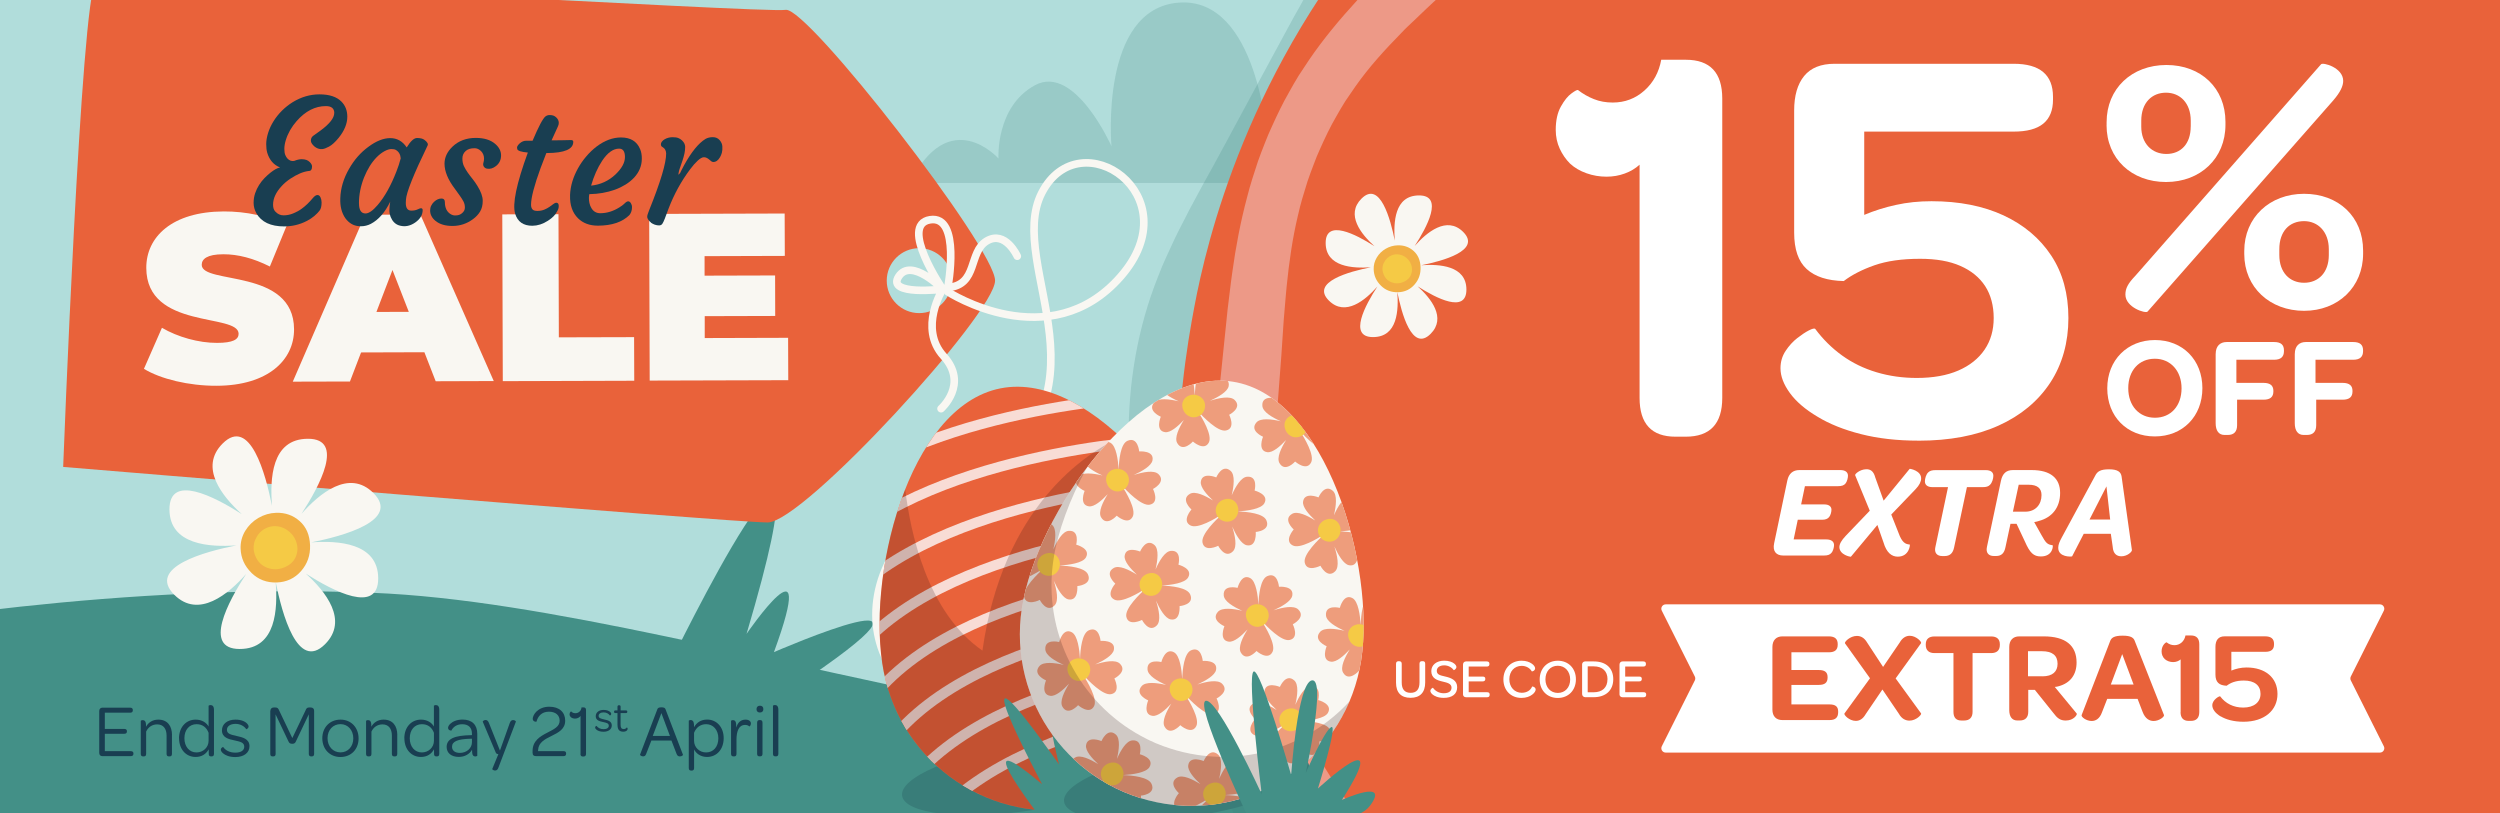 <svg viewBox="0 0 492 160" xmlns="http://www.w3.org/2000/svg" xmlns:xlink="http://www.w3.org/1999/xlink"><rect x="0" y="0" width="492" height="160" fill="#333333" stroke="none"/><clipPath id="a"><path d="m173.94 132.32c3.63 18.3 21.41 30.19 39.71 26.55 18.3-3.63 30.19-21.41 26.55-39.71-3.63-18.3-25.02-46.37-43.32-42.73-18.3 3.63-26.58 37.59-22.95 55.89z"/></clipPath><clipPath id="b"><path d="m267.87 129.99c-2.86 18.44-20.12 31.06-38.56 28.2s-31.06-20.12-28.2-38.56 23.04-47.38 41.48-44.52 28.14 36.44 25.28 54.88z"/></clipPath><path d="m-13.44-11.57h513.94v180.07h-513.94z" fill="#b1dddb"/><path d="m179.07 36h92.59s-4.81-20.44-22.25-8.42c0 0-1.8-28.26-17.44-27.06-15.63 1.2-13.23 28.26-13.23 28.26s-7.21-16.23-15.03-12.02-7.21 14.43-7.21 14.43-9.62-10.82-17.44 4.81z" fill="#397d79" opacity=".2"/><path d="m377.89 149.01c-132.11 17.08-236.37-29.66-304.67-32.35-48.73-1.92-96.08 5.76-119.22 10.32v67.05h697.45v-74.31c-125.76-48.14-151.89 13.57-273.56 29.3z" fill="#439087"/><path d="m131.64 131.04s34.45-71 15.28-6.29c0 0 14.38-20.97 5.39 3.59 0 0 41.34-17.97 3.59 7.19s-24.27-4.49-24.27-4.49z" fill="#439087"/><path d="m492.93 122.05s-50.33-34.15-5.39-8.99c0 0-34.15-66.51 9.89-4.49 0 0-19.77-47.63 7.19-3.59 0 0-7.19-71.9 8.99 0s-20.67 17.08-20.67 17.08z" fill="#439087"/><path d="m225.56 146.32s-13.03-30.11 3.59-5.39c0 0 1.35-53.03 5.39-.9 0 0 11.68-43.59 12.13 6.29 0 0 21.57-30.11 4.94 3.15l-26.06-3.15z" fill="#439087"/><path d="m364.86 152.16s-12.13-41.34 2.7-5.39c0 0 19.77-62.91 6.74.45 0 0 32.35-48.53 4.49 4.04l25.16-5.39s-16.63-26.51.9-4.94c0 0 8.99-37.3 8.54 3.15-.45 40.44-34.15 18.87-34.15 18.87l-14.38-10.78z" fill="#439087"/><path d="m356.4 167.96c-.71-3.23-.42-6.61.34-9.81.25-.93 1.65-.81 1.74.14.12 1.17.29 2.57.99 3.52.52.72 1.56.97 2.47 1.05.34.06.77.04 1.05.31-.34-.1-.67.09-1.02.16-3.37 1.07-5.02-1.96-5.26-4.87 0 0 1.75.14 1.75.14-.16.76-.36 1.52-.5 2.3-.47 2.21-1.01 4.88-1.56 7.07z" fill="#397d79"/><path d="m331.94-58.96c-10.08 3.11-19.96 7.18-29.38 12.28-4.72 2.54-9.21 5.51-13.55 8.65-2.13 1.63-4.29 3.23-6.32 5-1.02.87-2.06 1.72-3.05 2.63l-2.94 2.75c-4.04 3.79-7.44 7.95-10.58 12.26-1.53 2.19-3.03 4.38-4.45 6.63-1.4 2.26-2.77 4.52-4.08 6.83-.67 1.14-1.29 2.31-1.93 3.45-.67 1.14-1.29 2.3-1.92 3.46-1.25 2.31-2.5 4.62-3.75 6.92-2.49 4.61-4.99 9.22-7.48 13.84-1.21 2.33-2.53 4.61-3.76 6.95-1.28 2.31-2.59 4.64-3.83 7.01-.66 1.17-1.25 2.36-1.86 3.56s-1.25 2.39-1.83 3.62c-1.11 2.45-2.33 4.89-3.28 7.44-4.05 10.09-5.93 21.06-5.83 32 .06 10.95 2.12 21.78 5.11 32.09l1.12 3.87 1.24 3.81.6 1.91.67 1.89 1.3 3.77c1.86 4.98 3.7 9.94 5.78 14.83.96 2.47 2.06 4.88 3.02 7.37 1.08 2.43 2.05 4.93 3.21 7.34 2.19 4.9 4.68 9.69 7.57 14.23s6.25 8.77 9.96 12.64 7.76 7.41 12.12 10.5c8.71 6.26 17.98 11.31 26.73 16.9 4.4 2.77 8.8 5.55 13.2 8.33 2.23 1.37 4.4 2.89 6.66 4.27l3.39 2.07c1.13.7 2.25 1.42 3.41 2.06 4.61 2.66 9.38 5.15 14.35 7.14 1.24.49 2.49.97 3.75 1.43 1.26.45 2.55.83 3.82 1.22 2.55.81 5.16 1.41 7.77 1.97 1.31.31 2.62.53 3.94.74s2.64.42 3.97.58c2.66.27 5.31.55 7.99.62 5.33.24 10.67.07 15.97-.35 1.32-.09 2.65-.23 3.97-.35 1.31-.1 2.63-.24 3.95-.37 2.6-.3 5.2-.6 7.79-.89 5.2-.6 10.37-1.2 15.56-1.79 10.34-1.35 20.78-2.71 31.22-5.04 2.64-.51 5.19-1.28 7.78-2.02 2.6-.69 5.11-1.64 7.65-2.56 1.25-.49 2.54-.91 3.75-1.5l3.67-1.71c1.22-.58 2.45-1.15 3.64-1.79l3.51-2.03 3.48-2.1c1.15-.72 2.22-1.55 3.33-2.33l3.26-2.42c.53-.42 1.08-.81 1.6-1.25l1.52-1.34c1.99-1.85 4.03-3.62 5.94-5.52 1.85-1.97 3.74-3.89 5.47-5.95 1.79-2 3.44-4.12 5.14-6.17.85-1.03 1.62-2.13 2.44-3.18.81-1.06 1.65-2.09 2.41-3.18 3.21-4.23 6.18-8.6 9.21-12.94 2.88-4.43 5.68-8.92 8.29-13.51 2.57-4.62 5.09-9.29 7.31-14.12 9.05-19.2 13.93-40.74 12.34-61.99-.31-5.3-.85-10.56-1.49-15.8-.61-5.24-1.36-10.44-2.16-15.66-.38-2.61-.85-5.21-1.26-7.83l-.73-3.91-.76-3.91c-1.08-5.19-2.26-10.39-3.8-15.51-3.01-10.25-7.68-20.06-13.74-28.92-6.03-8.9-13.6-16.65-21.48-23.73-7.85-7.14-16.17-13.54-24.65-19.76-8.5-6.17-17.52-11.92-27.42-15.75-1.23-.48-2.47-.94-3.71-1.4-1.24-.45-2.53-.79-3.79-1.17l-3.81-1.09-3.85-.91c-1.28-.29-2.56-.64-3.85-.88l-3.89-.67-1.94-.32-1.96-.25-3.9-.49c-1.31-.11-2.62-.19-3.93-.28-1.3-.09-2.6-.18-3.91-.21-1.31-.04-2.61-.08-3.91-.08l-3.91.08c-3.92.15-7.82.46-11.68 1.02-2.53.37-5.1.46-7.65.25-8.96-.75-18.06-.55-27.11.41-10.35 1.11-20.65 3.23-30.75 6.29zm59.38-5.6c1.55-.26 3.13-.29 4.68-.09 5.1.53 7.8.89 12.78 1.75 4.99.78 9.92 1.92 14.78 3.15 9.72 2.47 19.13 5.85 28.03 10.14 8.93 4.25 17.24 9.51 25.18 15.15 7.95 5.65 15.5 11.77 22.81 18.33 7.33 6.53 14.45 13.64 20.04 21.95 5.59 8.28 9.78 17.53 12.26 27.22 2.5 9.7 3.86 19.51 5.18 29.15.66 4.83 1.29 9.65 1.86 14.51.6 4.85 1.2 9.73 1.53 14.66.21 2.46.27 4.93.33 7.41 0 2.47 0 4.96-.22 7.42-.13 2.47-.49 4.92-.82 7.38-.44 2.44-.85 4.88-1.43 7.28-1.09 4.83-2.6 9.55-4.38 14.14-1.74 4.61-3.85 9.06-6.09 13.38-2.26 4.34-4.75 8.5-7.22 12.61-2.52 4.1-5.15 8.08-7.81 12.04-5.41 7.84-11.01 15.47-17 23.14-1.49 1.92-3.13 3.71-4.74 5.55-1.66 1.77-3.45 3.43-5.19 5.17l-1.34 1.27c-.46.4-.94.78-1.42 1.16l-2.88 2.27c-.98.74-1.94 1.51-2.96 2.19-1.03.66-2.07 1.31-3.12 1.95l-3.16 1.9c-1.07.59-2.18 1.11-3.28 1.67l-3.31 1.59c-1.1.55-2.28.94-3.41 1.39-2.31.87-4.58 1.77-6.96 2.4-2.36.68-4.69 1.41-7.1 1.89-9.55 2.2-19.14 3.55-28.7 5.01-4.8.68-9.61 1.36-14.44 2.05-2.43.37-4.88.73-7.32 1.1-1.22.17-2.43.35-3.65.49-1.22.16-2.45.34-3.69.47-4.92.57-9.92.97-14.94.88-2.51 0-4.99-.21-7.5-.43-1.24-.13-2.48-.32-3.71-.51-1.24-.18-2.48-.37-3.7-.65-2.46-.51-4.9-1.07-7.28-1.84-1.2-.38-2.39-.74-3.57-1.17-1.17-.45-2.33-.91-3.49-1.41-4.62-1.92-9-4.45-13.21-7.09-1.07-.62-2.09-1.35-3.13-2.05l-3.08-2.07c-2.05-1.36-4.02-2.87-6.06-4.19-4.12-2.8-8.14-5.47-12.24-8.09-4.08-2.62-8.2-5.2-12.4-7.75-4.19-2.55-8.42-5.15-12.46-8.04-4.08-2.85-7.85-6.1-11.3-9.65-3.45-3.56-6.59-7.42-9.29-11.57-2.71-4.13-5.07-8.49-7.13-12.94-1.1-2.2-2-4.48-3.02-6.68-.91-2.27-1.94-4.47-2.83-6.73-1.94-4.45-3.63-9-5.33-13.56l-1.19-3.45-.61-1.73-.54-1.75-1.11-3.51-.98-3.55c-2.66-9.46-4.45-19.33-4.51-29.34-.11-9.98 1.51-20.03 4.93-29.43.77-2.37 1.82-4.67 2.76-6.97.49-1.15 1.05-2.27 1.57-3.4.53-1.13 1.02-2.26 1.6-3.37 2.16-4.48 4.5-8.83 6.73-13.23 2.3-4.36 4.56-8.74 6.94-13.07 2.38-4.34 4.8-8.68 7.34-12.97 2.55-4.29 5.28-8.5 8.25-12.53 1.52-1.99 3.07-3.95 4.67-5.87 1.66-1.89 3.3-3.7 5.13-5.39l2.74-2.56c.92-.85 1.9-1.62 2.86-2.43 1.9-1.62 3.95-3.06 5.96-4.54 4.13-2.82 8.37-5.46 12.75-7.77 8.76-4.73 17.85-8.55 26.92-12.47 9.14-3.75 18.57-6.93 28.24-9.51 8.93-2.39 18.03-4.28 27.38-5.84z" fill="#397d79" opacity=".2"/><path d="m539.95 121.92c-2.9 13.03-12.16 52.01-47.81 83.54-38.5 34.04-83.23 37.7-102.12 37.8-53.01.26-113.02-26.52-141.66-80.5-23.56-44.4-15.94-88.43-13.31-102.39 2.42-12.87 10.44-47.1 38.55-79.08 8.76-9.97 50.44-57.39 117.06-57.17 80.83.26 125.55 70.41 129.63 77.05 33.2 54.05 22.24 109.26 19.68 120.76z" fill="#e9623a"/><path d="m526.22 120.67c-.14 4.84-.73 9.64-1.59 14.42l-.71 3.57c-.27 1.19-.55 2.37-.85 3.55-.29 1.18-.63 2.35-.98 3.52s-.68 2.35-1.04 3.51l-1.23 3.45-.62 1.73-.69 1.7-1.38 3.41c-.48 1.13-1.05 2.22-1.57 3.33l-1.6 3.32-1.76 3.25c-.6 1.07-1.16 2.18-1.83 3.21-.66 1.04-1.33 2.08-2.01 3.1-5.46 8.24-12.51 15.3-19.83 21.79-7.35 6.47-14.85 12.77-22.92 18.48-8.02 5.76-16.59 11.09-25.9 14.79-9.28 3.74-19.14 6.01-29.07 6.71-4.97.37-9.94.41-14.88.35l-3.71-.1-3.7-.12c-2.46-.16-4.92-.24-7.37-.43-4.9-.32-9.79-.67-14.68-1.17-4.89-.48-9.79-1.04-14.68-1.81-19.65-2.82-38.28-11.58-53.94-23.65-3.95-2.99-7.69-6.22-11.39-9.48-3.66-3.31-7.18-6.74-10.64-10.25-3.33-3.63-6.72-7.2-9.93-10.97-.83-.92-1.61-1.88-2.41-2.83-.79-.96-1.63-1.88-2.4-2.86-1.53-1.96-3.13-3.89-4.59-5.92-1.53-1.99-2.9-4.09-4.32-6.17-1.34-2.12-2.55-4.33-3.83-6.51l-.92-1.66c-.29-.56-.54-1.14-.81-1.71l-1.55-3.45c-.49-1.16-1.03-2.31-1.46-3.49l-1.21-3.58-1.14-3.6c-.34-1.21-.61-2.45-.9-3.67l-.82-3.68c-.29-1.22-.41-2.48-.6-3.72-.33-2.49-.7-4.97-.8-7.48-.15-2.5-.33-4.98-.27-7.48-.02-9.97.83-19.74 1.67-29.42.5-4.84.99-9.67 1.49-14.52.25-2.42.5-4.85.75-7.28.15-1.22.29-2.45.45-3.67s.29-2.46.48-3.68c.67-4.91 1.6-9.8 2.88-14.61.6-2.42 1.38-4.78 2.16-7.15.41-1.18.87-2.33 1.32-3.49.46-1.16.92-2.32 1.46-3.44 1.03-2.27 2.1-4.52 3.35-6.68.61-1.09 1.21-2.18 1.87-3.23.67-1.05 1.36-2.09 2.06-3.12 2.81-4.12 6.02-7.96 9.37-11.62.81-.94 1.7-1.81 2.56-2.7l2.57-2.67c1.71-1.78 3.52-3.44 5.22-5.2 3.42-3.46 6.82-6.9 10.23-10.34 6.84-6.85 13.3-14.27 20.74-20.94 3.7-3.35 7.72-6.32 11.99-8.92s8.78-4.81 13.5-6.53c4.71-1.72 9.57-3.03 14.46-4.04 2.43-.57 4.9-.94 7.32-1.45 2.46-.38 4.87-.89 7.32-1.27 4.86-.92 9.74-1.59 14.65-2.29l3.69-.43 1.85-.23 1.86-.17 3.72-.36 3.74-.24c9.98-.66 20.25-.37 30.23 1.78 9.97 2.1 19.57 6.02 27.95 11.73 2.12 1.37 4.1 2.97 6.11 4.48.99.77 1.95 1.59 2.92 2.38.96.8 1.94 1.57 2.87 2.41 1.91 1.6 3.76 3.26 5.61 4.88 1.88 1.6 3.69 3.25 5.57 4.82 3.7 3.19 7.39 6.38 11.09 9.57 1.85 1.6 3.69 3.2 5.55 4.81.92.81 1.86 1.61 2.75 2.44.92.82 1.86 1.62 2.76 2.45 1.83 1.65 3.62 3.35 5.4 5.08 1.76 1.74 3.46 3.54 5.14 5.38 3.3 3.72 6.4 7.64 9.04 12.08l1.91 3.23c.63 1.08 1.19 2.2 1.78 3.3 1.2 2.2 2.23 4.48 3.29 6.75 1.99 4.59 3.78 9.27 5.15 14.07 2.76 9.59 4.48 19.4 5.29 29.2.76 9.81.63 19.61-.44 29.25-1.08 9.63-3.07 19.13-6.19 28.18l-.3-.07c.55-9.57.71-18.96.3-28.29-.41-9.32-1.42-18.53-3-27.6-1.75-9.03-3.41-18.07-5.95-26.99-1.24-4.47-2.78-8.85-4.53-13.17-.94-2.13-1.84-4.28-2.93-6.34-.54-1.03-1.05-2.08-1.63-3.09l-1.79-3c-1.18-2-2.49-3.87-3.88-5.75-1.42-1.84-2.89-3.65-4.4-5.43-3.07-3.51-6.36-6.84-9.75-10.01-3.4-3.18-6.86-6.25-10.33-9.28s-7.01-5.96-10.51-8.94c-3.55-2.91-7.05-5.91-10.69-8.78-.89-.75-1.82-1.43-2.74-2.14-.93-.7-1.84-1.43-2.78-2.1-1.91-1.31-3.78-2.73-5.79-3.9-7.87-5-16.69-8.49-25.8-10.39-9.12-1.94-18.46-2.29-27.6-1.77l-3.43.18-3.41.31-1.7.14-1.7.2-3.38.39c-4.49.64-8.97 1.26-13.41 2.13-2.24.36-4.44.86-6.69 1.22-2.22.49-4.47.86-6.69 1.41-4.47.98-8.9 2.26-13.21 3.89s-8.46 3.7-12.39 6.13-7.64 5.21-11.05 8.35c-3.44 3.1-6.65 6.42-9.81 9.72-3.16 3.31-6.33 6.54-9.54 9.73-3.21 3.2-6.45 6.32-9.82 9.51-1.61 1.59-3.37 3.08-5.03 4.67l-2.5 2.39c-.84.8-1.71 1.58-2.49 2.43-3.25 3.31-6.43 6.78-9.11 10.6-.67.95-1.33 1.92-1.98 2.89-.63.98-1.2 2-1.78 3.01-1.18 2.01-2.18 4.13-3.13 6.25-.5 1.05-.92 2.14-1.33 3.23s-.83 2.18-1.2 3.29c-.7 2.23-1.39 4.45-1.89 6.74-1.09 4.54-1.73 9.17-2.2 13.77-.13 1.15-.2 2.3-.31 3.45-.11 1.14-.2 2.28-.29 3.42-.15 2.3-.31 4.6-.46 6.89-.35 4.53-.69 9.04-1.03 13.55-.6 8.99-1.29 17.99-1.2 27.12-.04 2.29.15 4.56.3 6.84.11 2.29.47 4.54.79 6.81.19 1.13.3 2.28.58 3.38l.79 3.34c.28 1.11.53 2.23.86 3.32l1.09 3.25c.37 1.08.76 2.16 1.15 3.23.41 1.07.93 2.09 1.4 3.13l1.49 3.08c.26.51.5 1.03.78 1.52l.88 1.47c1.23 1.93 2.38 3.89 3.66 5.76 1.35 1.84 2.65 3.69 4.1 5.43 5.77 6.98 11.59 13.61 17.64 20.11 3.06 3.21 6.17 6.4 9.39 9.52 3.26 3.07 6.55 6.17 10.03 9.09 3.49 2.91 7.11 5.73 10.95 8.23 3.83 2.53 7.82 4.85 11.99 6.81 2.07 1.02 4.21 1.88 6.34 2.77 2.17.79 4.33 1.61 6.55 2.22 2.2.69 4.46 1.19 6.71 1.68 2.26.45 4.52.89 6.81 1.19 4.55.69 9.11 1.13 13.65 1.55 4.53.45 9.05.84 13.58 1.21 9.03.73 18.23 1.45 27.56 1.13 9.31-.31 18.57-2.27 27.23-5.69 8.68-3.42 16.59-8.48 23.99-13.84 7.44-5.34 14.52-10.98 21.26-17.08 6.73-6.09 13.18-12.6 18.83-19.88 5.69-7.24 10.65-15.13 14.85-23.48 2.09-4.18 4.12-8.42 5.83-12.81 1.79-4.37 3.35-8.84 4.85-13.37l.34.07z" fill="#ed9987"/><path d="m468.37 148.11h-140.56c-.64 0-1.05-.67-.77-1.24l6.5-12.96c.12-.24.12-.53 0-.77l-6.5-12.96c-.29-.57.13-1.24.77-1.24h140.56c.64 0 1.05.67.77 1.24l-6.5 12.96c-.12.24-.12.53 0 .77l6.5 12.96c.29.57-.13 1.24-.77 1.24z" fill="#fff"/><path d="m348.81 139.64v-12.31c0-1.32.74-2.09 1.96-2.09h9.16c1.17 0 1.73.51 1.73 1.5v.13c0 1.02-.56 1.5-1.73 1.5h-7.38v3.49h5.39c1.22 0 1.73.46 1.73 1.4v.08c0 .99-.53 1.45-1.73 1.45h-5.39v3.84h7.5c1.17 0 1.7.43 1.7 1.4v.13c0 1.04-.53 1.55-1.7 1.55h-9.28c-1.22 0-1.96-.74-1.96-2.06z" fill="#e9623a"/><path d="m368.02 133.49-4.93-6.89c-.15-.25.99-1.45 2.34-1.45.79 0 1.48.38 2.03 1.32l3.13 4.78 3.28-4.81c.51-.92 1.25-1.32 1.96-1.32 1.27 0 2.39 1.2 2.24 1.45l-5.01 6.94 5.01 6.89c.15.23-.97 1.42-2.29 1.42-.74 0-1.53-.36-2.06-1.32l-3.26-4.81-3.28 4.83c-.58 1.02-1.27 1.35-1.96 1.35-1.3 0-2.39-1.2-2.24-1.45l5.04-6.94z" fill="#e9623a"/><path d="m384.43 128.53h-3.71c-1.12 0-1.73-.56-1.73-1.6v-.13c0-1.02.61-1.55 1.73-1.55h11.12c1.14 0 1.73.53 1.73 1.55v.13c0 1.04-.58 1.6-1.73 1.6h-3.64v11.57c0 1.12-.61 1.7-1.68 1.7h-.53c-1.02 0-1.55-.58-1.55-1.7v-11.57z" fill="#e9623a"/><path d="m395.42 139.74v-12.41c0-1.32.74-2.09 1.96-2.09h4.83c4.27 0 6.46 1.78 6.46 5.14 0 2.37-1.2 4.02-3.48 4.66-.25.08-.53.13-.81.15l4.32 5.24c.15.18-.56 1.37-2.16 1.37-1.09 0-1.68-.46-2.47-1.53l-3.61-4.5h-1.3v4.32c0 1.07-.56 1.7-1.65 1.7h-.51c-1.02 0-1.58-.74-1.58-2.06zm6.53-6.64c2.01 0 2.98-.94 2.98-2.47 0-1.63-1.02-2.47-3.05-2.47h-2.77v4.93h2.85z" fill="#e9623a"/><path d="m409.66 140.74 5.6-14.52c.23-.69.76-1.12 2.47-1.12s2.19.43 2.42 1.12l5.72 14.5c.13.31-.92 1.17-2.04 1.17-.81 0-1.65-.43-2.16-1.78l-.99-2.57h-5.98l-1.02 2.62c-.46 1.3-1.25 1.73-2.04 1.73-1.07 0-2.09-.81-1.98-1.14zm10.23-6.03-2.24-5.98-2.24 5.98z" fill="#e9623a"/><path d="m429.15 140.15v-10.38c-.38.33-.92.53-1.48.53-.64 0-1.22-.23-1.63-.58-.41-.38-.64-.92-.64-1.53 0-1.25.89-1.83.99-1.78.46.36.92.56 1.55.56 1.09 0 1.96-.79 2.16-1.91h1.09c1.07 0 1.63.58 1.63 1.73v13.35c0 1.12-.56 1.73-1.63 1.73h-.48c-1.04 0-1.58-.61-1.58-1.73z" fill="#e9623a"/><path d="m437.01 140.99c-1.04-.64-1.63-1.42-1.63-2.19 0-1.09 1.42-1.88 1.55-1.76 1.04 1.4 2.62 2.21 4.53 2.21 2.11 0 3.41-1.04 3.41-2.7s-1.17-2.62-3.28-2.62c-1.63 0-2.65.46-3.38 1.02-1.48-.05-2.21-.69-2.21-2.19v-5.44c0-1.32.56-2.09 1.81-2.09h7.96c1.17 0 1.76.48 1.76 1.47v.13c0 .99-.56 1.45-1.76 1.45h-6.64v3.69c.89-.36 1.88-.61 3-.61 3.66 0 6.08 1.98 6.08 5.21s-2.57 5.47-6.69 5.47c-1.91 0-3.43-.43-4.5-1.07z" fill="#e9623a"/><g fill="#193e51"><path d="m19.53 148.18v-8.26c0-.38.24-.65.6-.65h5.49c.34 0 .52.16.52.46v.07c0 .31-.18.46-.52.46h-4.99v3.19h3.82c.35 0 .53.16.53.44v.06c0 .31-.18.46-.53.46h-3.82v3.42h5.11c.34 0 .52.15.52.44v.07c0 .31-.18.47-.52.47h-5.61c-.37 0-.6-.25-.6-.63z"/><path d="m33.84 144.67v3.69c0 .38-.19.5-.46.5h-.13c-.28 0-.47-.12-.47-.5v-3.6c0-1.36-.65-2.2-1.84-2.2-1.03 0-1.8.58-2.18 1.42v4.38c0 .38-.19.5-.46.5h-.13c-.28 0-.47-.12-.47-.5v-6.52s.18-.12.38-.12c.32 0 .62.16.65.89v.41c.47-.84 1.3-1.4 2.42-1.4 1.81 0 2.7 1.25 2.7 3.05z"/><path d="m35.23 145.29c0-2.18 1.39-3.67 3.28-3.67 1.25 0 2.14.63 2.54 1.36v-4.1s.16-.12.37-.12c.35 0 .69.18.69.94v8.66c0 .38-.19.5-.47.5h-.1c-.27 0-.46-.12-.46-.47-.01-.29-.01-.59-.01-.92-.5.9-1.34 1.5-2.58 1.5-1.86 0-3.25-1.48-3.25-3.69zm5.81-1.09c-.38-1.02-1.17-1.68-2.36-1.68-1.42 0-2.39 1.11-2.39 2.77s.99 2.79 2.38 2.79c1.31 0 2.38-.99 2.38-2.3v-1.58z"/><path d="m43.46 147.53c0-.37.41-.53.46-.52.44.63 1.24 1.11 2.39 1.11s1.76-.47 1.76-1.17c0-.83-.77-.99-1.96-1.25-1.08-.22-2.43-.53-2.43-1.96 0-1.25 1.05-2.12 2.67-2.12 1.14 0 1.9.37 2.3.8.16.16.27.38.27.56 0 .37-.43.56-.46.53-.38-.59-1.15-1.05-2.1-1.05-1.08 0-1.7.49-1.7 1.17 0 .77.74.95 1.9 1.21 1.15.25 2.54.56 2.54 2.01 0 1.28-1.08 2.14-2.8 2.14-1.15 0-1.95-.34-2.41-.74-.29-.25-.43-.49-.43-.71z"/><path d="m53.22 139.86c0-.38.27-.63.66-.63h.29c.47 0 .59.18.78.62l2.58 5.4 2.58-5.4c.18-.46.32-.62.75-.62h.28c.43 0 .68.25.68.63v8.5c0 .32-.13.5-.46.5h-.13c-.31 0-.46-.18-.46-.5v-7.79s-2.51 5.28-2.51 5.28c-.13.32-.28.53-.75.53-.5 0-.62-.21-.77-.53l-2.51-5.27v5.15s.01 2.63.01 2.63c0 .32-.13.5-.46.5h-.16c-.31 0-.43-.18-.43-.5v-8.5z"/><path d="m67.01 141.62c2.08 0 3.56 1.55 3.56 3.7s-1.48 3.66-3.57 3.66-3.57-1.55-3.57-3.69 1.48-3.67 3.59-3.67zm0 .89c-1.48 0-2.55 1.15-2.55 2.77s1.08 2.79 2.55 2.79 2.52-1.15 2.52-2.76-1.05-2.8-2.52-2.8z"/><path d="m78.18 144.67v3.69c0 .38-.19.5-.46.5h-.13c-.28 0-.47-.12-.47-.5v-3.6c0-1.36-.65-2.2-1.84-2.2-1.03 0-1.8.58-2.18 1.42v4.38c0 .38-.19.5-.46.5h-.13c-.28 0-.47-.12-.47-.5v-6.52s.18-.12.38-.12c.32 0 .62.16.65.89v.41c.47-.84 1.3-1.4 2.42-1.4 1.81 0 2.7 1.25 2.7 3.05z"/><path d="m79.57 145.29c0-2.18 1.39-3.67 3.28-3.67 1.25 0 2.14.63 2.54 1.36v-4.1s.16-.12.37-.12c.35 0 .69.18.69.94v8.66c0 .38-.19.5-.47.5h-.1c-.27 0-.46-.12-.46-.47-.01-.29-.01-.59-.01-.92-.5.9-1.34 1.5-2.58 1.5-1.86 0-3.25-1.48-3.25-3.69zm5.82-1.09c-.38-1.02-1.17-1.68-2.36-1.68-1.42 0-2.39 1.11-2.39 2.77s.99 2.79 2.38 2.79c1.31 0 2.38-.99 2.38-2.3v-1.58z"/><path d="m92.72 144.68h.16v-.29c0-1.2-.69-1.86-1.9-1.86-1.12 0-1.8.55-2.15 1.25-.03.01-.65-.01-.65-.55 0-.21.15-.52.43-.78.46-.44 1.27-.84 2.43-.84 1.87 0 2.89 1.05 2.89 2.79v4.35s-.19.12-.38.12c-.31 0-.56-.15-.62-.68-.01-.21-.03-.43-.03-.65-.47.86-1.43 1.42-2.61 1.42-1.48 0-2.39-.77-2.39-1.96 0-1.59 1.51-2.27 4.83-2.32zm.16.7h-.25c-2.57.07-3.67.52-3.67 1.59 0 .74.59 1.2 1.53 1.2 1.36 0 2.39-.92 2.39-2.11z"/><path d="m96.87 151.35 1.21-2.94c-.28-.01-.43-.09-.53-.34l-2.55-6.05c-.01-.09.25-.33.58-.33.27.01.5.18.66.63l2.15 5.39 1.9-5.34c.16-.55.46-.68.72-.66.27 0 .53.22.52.3l-3.42 9c-.16.5-.41.63-.69.63-.3 0-.56-.22-.55-.29z"/><path d="m104.81 148.18v-.37c0-2.01 1.45-2.88 2.92-3.63 1.3-.68 2.41-1.18 2.41-2.35 0-1.05-.77-1.77-2.11-1.77-1.49 0-2.18.97-2.45 1.96 0 .06-.74.04-.74-.56 0-.37.25-.97.75-1.45.55-.52 1.39-.93 2.51-.93 1.98 0 3.13 1.09 3.13 2.74s-1.27 2.32-2.74 3.04c-1.34.65-2.49 1.3-2.58 2.66l-.03.3h5c.37 0 .53.16.53.44v.09c0 .29-.16.46-.53.46h-5.34c-.5 0-.72-.18-.72-.63z"/><path d="m114.25 148.36v-7.47c-.24.33-.62.53-1.08.53-.35 0-.65-.12-.84-.29-.15-.15-.24-.34-.24-.56 0-.37.28-.59.32-.56.18.21.46.35.84.35.63 0 1.15-.5 1.19-1.15h.4c.32 0 .49.18.49.52v8.63c0 .34-.16.52-.49.52h-.15c-.31 0-.46-.18-.46-.52z"/><path d="m117.13 143.15c0-.21.24-.31.27-.3.26.37.72.65 1.39.65s1.02-.28 1.02-.68c0-.48-.45-.58-1.15-.73-.63-.13-1.42-.31-1.42-1.14 0-.73.61-1.24 1.56-1.24.66 0 1.11.22 1.34.46.09.09.15.22.15.33 0 .22-.25.33-.27.31-.22-.34-.67-.61-1.22-.61-.63 0-.99.28-.99.68 0 .45.43.55 1.11.71.67.15 1.48.33 1.48 1.17 0 .75-.63 1.25-1.64 1.25-.67 0-1.14-.2-1.4-.43-.17-.15-.25-.28-.25-.41z"/><path d="m121.52 142.71v-2.38h-.4c-.2 0-.27-.09-.27-.23v-.06c0-.15.07-.23.27-.23h.4v-.72c0-.21.11-.3.28-.3h.07c.16 0 .27.08.27.3v.72h1.04c.19 0 .27.08.27.23v.05c0 .16-.08.24-.28.24h-1.04v2.29c0 .6.18.86.61.86.28 0 .48-.13.61-.32.03-.02.17.07.17.28 0 .1-.04.21-.15.32-.15.14-.38.24-.71.24-.76 0-1.13-.42-1.13-1.29z"/><path d="m125.95 148.54 3.42-8.97c.09-.24.28-.37.8-.37s.71.13.8.37l3.44 8.97c.03.09-.24.31-.58.32-.28.03-.55-.1-.69-.52l-1-2.6h-3.95l-1.02 2.61c-.13.43-.41.53-.66.5-.32-.01-.58-.25-.55-.32zm5.89-3.71-1.68-4.49-1.7 4.49z"/><path d="m142.42 145.27c0 2.2-1.37 3.7-3.28 3.7-1.28 0-2.17-.71-2.54-1.48v3.66c0 .37-.19.5-.46.5h-.12c-.28 0-.47-.13-.47-.5v-9.33s.16-.12.37-.12c.31 0 .6.18.65.8 0 .18.02.41.02.61.52-.92 1.36-1.5 2.58-1.5 1.84 0 3.25 1.46 3.25 3.66zm-1.05.02c0-1.64-1.02-2.77-2.39-2.77-1.18 0-1.99.68-2.39 1.7v1.56c0 1.3 1.06 2.3 2.36 2.3 1.45 0 2.42-1.12 2.42-2.79z"/><path d="m147.78 142.38c0 .43-.29.61-.32.58-.18-.18-.46-.3-.84-.3-1.15 0-1.68 1.14-1.68 2.91v2.79c0 .37-.19.5-.46.5h-.12c-.29 0-.49-.12-.49-.5v-6.52s.16-.12.38-.12c.29 0 .56.15.62.71.01.25.03.5.03.77.28-1.06.93-1.58 1.83-1.58.63 0 1.05.31 1.05.77z"/><path d="m149.55 138.88c.43 0 .68.24.68.68s-.27.66-.69.66-.66-.24-.66-.66.25-.68.68-.68zm-.55 3.35c0-.38.19-.52.47-.52h.12c.28 0 .47.12.47.52v6.12c0 .38-.19.5-.47.5h-.12c-.28 0-.47-.12-.47-.5z"/><path d="m152.12 148.36v-9.49s.18-.12.38-.12c.34 0 .68.18.68.94v8.66c0 .38-.19.5-.47.5h-.12c-.28 0-.47-.12-.47-.5z"/></g><path d="m274.74 130.64c0-.34.17-.51.48-.51h.15c.33 0 .49.17.49.51v3.68c0 1.34.59 2.03 1.75 2.03s1.75-.67 1.75-2.05v-3.67c0-.35.16-.51.48-.51h.17c.32 0 .47.16.47.51v3.69c0 1.96-1.01 3.01-2.88 3.01s-2.86-1.03-2.86-2.99v-3.71z" fill="#fff"/><path d="m281.5 135.95c0-.37.48-.64.51-.6.4.59 1.15 1.08 2.12 1.08s1.53-.4 1.53-1.1c0-.79-.83-.98-1.76-1.2-1.09-.25-2.22-.63-2.22-2.06 0-1.2 1.03-2.05 2.53-2.05.92 0 1.6.26 1.99.58.28.22.42.47.42.67 0 .4-.5.65-.52.62-.37-.53-1.07-.95-1.88-.95-.88 0-1.46.42-1.46 1.08 0 .77.69.89 1.66 1.12 1.2.27 2.35.74 2.35 2.1s-1 2.1-2.64 2.1c-1.09 0-1.86-.34-2.28-.73-.24-.23-.36-.47-.36-.67z" fill="#fff"/><path d="m287.92 136.59v-5.79c0-.38.24-.63.6-.63h4.08c.35 0 .52.17.52.47v.07c0 .3-.17.47-.52.47h-3.56v1.97h2.75c.36 0 .52.15.52.45v.03c0 .3-.17.47-.52.47h-2.75v2.13h3.62c.35 0 .51.15.51.45v.05c0 .32-.16.49-.51.49h-4.15c-.36 0-.6-.24-.6-.62z" fill="#fff"/><path d="m299.46 130.03c.88 0 1.54.25 1.99.57.45.3.66.67.66.92 0 .52-.63.65-.65.61-.4-.71-1.2-1.09-1.99-1.09-1.43 0-2.43 1.08-2.43 2.64s1.03 2.66 2.45 2.66c.95 0 1.74-.47 2.03-1.23.02-.05.7.08.7.6 0 .26-.23.67-.7 1.01-.47.35-1.16.63-2.1.63-2.09 0-3.55-1.5-3.55-3.64s1.47-3.68 3.58-3.68z" fill="#fff"/><path d="m303.01 133.71c0-2.15 1.49-3.68 3.57-3.68s3.56 1.5 3.56 3.66-1.48 3.67-3.57 3.67-3.56-1.5-3.56-3.64zm6 0c0-1.57-1.01-2.69-2.44-2.69s-2.43 1.09-2.43 2.67 1.01 2.68 2.44 2.68 2.43-1.09 2.43-2.65z" fill="#fff"/><path d="m311.35 130.8c0-.38.26-.63.6-.63h1.72c2.39 0 3.82 1.31 3.82 3.5s-1.46 3.54-3.87 3.54h-1.64c-.35 0-.62-.28-.62-.62v-5.79zm5.01 2.88c0-1.6-1.01-2.54-2.71-2.54h-1.19v5.1h1.17c1.72 0 2.72-.94 2.72-2.56z" fill="#fff"/><path d="m318.72 136.59v-5.79c0-.38.24-.63.6-.63h4.08c.35 0 .52.17.52.47v.07c0 .3-.17.47-.52.47h-3.56v1.97h2.75c.36 0 .52.15.52.45v.03c0 .3-.17.47-.52.47h-2.75v2.13h3.62c.35 0 .51.15.51.45v.05c0 .32-.16.49-.51.49h-4.15c-.36 0-.6-.24-.6-.62z" fill="#fff"/><path d="m349.15 106.91 2.6-12.37c.29-1.33 1.09-2.03 2.36-2.03h8.06c.99 0 1.51.42 1.51 1.12 0 .42-.18 1.17-.49 1.53-.29.36-.73.52-1.48.52h-6.5l-.75 3.59h4.57c.91 0 1.4.42 1.4 1.04 0 .39-.16 1.12-.47 1.46-.29.34-.7.52-1.4.52h-4.76l-.81 3.87h6.44c.96 0 1.51.42 1.51 1.12 0 .42-.18 1.17-.52 1.53-.29.36-.73.52-1.48.52h-8c-1.38 0-2.13-.83-1.79-2.42z" fill="#fff"/><path d="m361.99 107.69c0-.62.39-1.33 1.25-2.24l4.73-4.94-2.88-6.99c-.08-.23.94-1.14 2.16-1.17.78-.03 1.46.31 1.79 1.58l1.66 4.6 5.12-6.26c.03-.05 2.29.34 2.26 1.9 0 .57-.31 1.3-1.12 2.13l-4.76 4.96 1.43 3.61c.7 1.95 1.38 2.23 2.21 2.29.1.03-.08 2.39-2.36 2.39-1.17 0-2.21-.75-2.81-2.81l-1.2-3.43-5.22 6.26c-.08.03-2.23-.36-2.26-1.9z" fill="#fff"/><path d="m380.88 107.67 2.49-11.8h-3.04c-.99 0-1.51-.42-1.51-1.14 0-.55.23-1.4.68-1.79.31-.29.73-.42 1.43-.42h9.85c1.01 0 1.51.42 1.51 1.12 0 .52-.23 1.38-.68 1.79-.31.31-.7.44-1.43.44h-3.09l-2.52 11.85c-.23 1.14-.81 1.71-1.87 1.71h-.47c-1.01 0-1.61-.62-1.35-1.77z" fill="#fff"/><path d="m401.64 109.51c-1.43 0-2.16-.7-3.14-2.94l-1.64-3.48h-1.2l-.99 4.62c-.23 1.14-.78 1.71-1.82 1.71h-.47c-1.01 0-1.61-.62-1.35-1.79l2.75-12.99c.31-1.51 1.12-2.13 2.34-2.13h3.72c3.74 0 5.59 1.64 5.59 4.5s-1.56 4.81-4.16 5.51c-.29.1-.6.18-.94.23l1.46 2.6c.81 1.48 1.14 1.84 2.16 1.95.13.05.1 2.21-2.31 2.21zm-3.07-8.81c2.03 0 3.2-1.43 3.2-3.27 0-1.35-.86-2.03-2.49-2.03h-2l-1.14 5.3h2.44z" fill="#fff"/><path d="m415.8 107.75-.39-2.7h-5.33l-2.29 4.44c-.16.08-2.73.21-2.73-1.69 0-.65.29-1.27.7-2.03l6.55-12.11c.44-.91 1.09-1.3 2.75-1.3s2.34.49 2.47 1.43l2.03 14.47c.03.34-.91 1.22-2.08 1.22-.94 0-1.58-.55-1.69-1.74zm-.52-5.51-.73-6.52-3.33 6.52h4.05z" fill="#fff"/><path d="m329.74 85.94c-4.71 0-7.07-2.54-7.07-7.63v-45.9c-.82.75-1.79 1.33-2.92 1.74-1.12.41-2.32.62-3.59.62-1.35 0-2.66-.22-3.93-.67s-2.36-1.08-3.25-1.91c-.82-.82-1.5-1.79-2.02-2.92-.52-1.12-.79-2.36-.79-3.7 0-1.87.34-3.4 1.01-4.6s1.36-2.06 2.08-2.58c.71-.52 1.14-.75 1.29-.67.97.75 2.02 1.35 3.14 1.79 1.12.45 2.36.67 3.7.67 2.39 0 4.47-.79 6.23-2.36s2.86-3.59 3.31-6.06h4.83c4.79 0 7.18 2.54 7.18 7.63v58.92c0 5.09-2.4 7.63-7.18 7.63z" fill="#fff"/><path d="m377.55 86.72c-4.19 0-7.97-.43-11.33-1.29-3.37-.86-6.21-2-8.53-3.42-2.4-1.42-4.21-2.97-5.44-4.66s-1.85-3.31-1.85-4.88c0-1.27.34-2.41 1.01-3.42s1.44-1.85 2.3-2.52 1.63-1.18 2.3-1.52 1.08-.43 1.23-.28c1.5 2.02 3.25 3.76 5.27 5.22s4.28 2.56 6.79 3.31 5.14 1.12 7.91 1.12c3.22 0 5.95-.49 8.19-1.46s3.96-2.34 5.16-4.1 1.8-3.83 1.8-6.23-.56-4.56-1.68-6.28-2.75-3.05-4.88-3.98c-2.13-.94-4.77-1.4-7.91-1.4-3.59 0-6.6.43-9.04 1.29-2.43.86-4.43 1.89-6 3.09-3.22-.07-5.65-.86-7.29-2.36-1.65-1.5-2.47-3.89-2.47-7.18v-24.02c0-2.92.65-5.18 1.96-6.79s3.31-2.41 6-2.41h35.24c5.16 0 7.74 2.17 7.74 6.51v.56c0 2.1-.64 3.67-1.91 4.71-1.27 1.05-3.22 1.57-5.84 1.57h-29.4v16.39c1.95-.82 4.02-1.48 6.23-1.96 2.21-.49 4.54-.73 7.01-.73 5.46 0 10.19.94 14.2 2.8 4 1.87 7.13 4.51 9.37 7.91 2.25 3.41 3.37 7.5 3.37 12.29s-1.2 9.11-3.59 12.74c-2.4 3.63-5.78 6.44-10.16 8.42s-9.63 2.97-15.77 2.97z" fill="#fff"/><path d="m414.58 24.63v-.58c0-6.61 4.94-11.26 11.77-11.26s11.62 4.58 11.62 11.19v.58c0 6.61-4.94 11.26-11.7 11.26s-11.7-4.58-11.7-11.19zm3.7 33.34c0-1.23.51-2.18 1.96-3.7l36.54-41.62c.36-.44 4.36.65 4.36 3.27 0 1.02-.58 2.25-1.96 3.85l-36.54 41.55c-.36.44-4.36-.8-4.36-3.34zm12.86-33.05v-1.16c0-3.49-2.11-5.52-4.87-5.52s-4.87 1.96-4.87 5.52v1.16c0 3.34 2.11 5.38 4.94 5.38s4.79-1.96 4.79-5.38zm10.53 25.06v-.58c0-6.61 5.01-11.26 11.77-11.26s11.62 4.5 11.62 11.19v.58c0 6.61-4.94 11.26-11.62 11.26s-11.77-4.58-11.77-11.19zm16.64.22v-1.16c0-3.41-2.11-5.52-4.87-5.52-2.91 0-4.87 2.03-4.87 5.52v1.16c0 3.41 2.03 5.45 4.87 5.45s4.87-2.03 4.87-5.45z" fill="#fff"/><path d="m414.71 76.42c0-5.54 3.94-9.5 9.39-9.5s9.33 3.91 9.33 9.47-3.88 9.5-9.36 9.5-9.36-3.91-9.36-9.47zm14.62 0c0-3.43-2.16-5.82-5.26-5.82s-5.23 2.31-5.23 5.79 2.14 5.82 5.26 5.82 5.23-2.33 5.23-5.79z" fill="#fff"/><path d="m436.05 69.62c0-1.46.82-2.31 2.16-2.31h9.33c1.32 0 1.94.53 1.94 1.63v.17c0 1.12-.62 1.69-1.94 1.69h-7.42v4.55h5.34c1.35 0 1.94.56 1.94 1.57v.11c0 1.1-.62 1.63-1.94 1.63h-5.2v5.03c0 1.26-.62 1.91-1.83 1.91h-.65c-1.12 0-1.74-.84-1.74-2.31v-13.69z" fill="#fff"/><path d="m451.62 69.62c0-1.46.82-2.31 2.16-2.31h9.33c1.32 0 1.94.53 1.94 1.63v.17c0 1.12-.62 1.69-1.94 1.69h-7.42v4.55h5.34c1.35 0 1.94.56 1.94 1.57v.11c0 1.1-.62 1.63-1.94 1.63h-5.2v5.03c0 1.26-.62 1.91-1.83 1.91h-.65c-1.12 0-1.74-.84-1.74-2.31v-13.69z" fill="#fff"/><path d="m154.62 1.94c-4.26.71-132.96-7.38-135.8-5.25s-6.39 95.2-6.39 95.2 131.54 10.93 138.64 10.93 44.76-41.2 44.76-47.6-36.95-53.99-41.21-53.28zm26.28 59.68c-3.53 0-6.39-2.86-6.39-6.39s2.86-6.39 6.39-6.39 6.39 2.86 6.39 6.39-2.86 6.39-6.39 6.39z" fill="#e9623a"/><path d="m200.2 50.42s-2.33-5.17-6-3-1.67 8.67-7.67 9.17c0 0 2.67-14.34-3.5-13.34s2.5 13.67 2.5 13.67-6.17-6.34-8.67-2.5c-2.5 3.83 8.67 2.5 8.67 2.5s-4.83 7.67.17 13.17-.5 10.34-.5 10.34" fill="none" stroke="#f9f7f2" stroke-linecap="round" stroke-linejoin="round" stroke-width="1.5"/><path d="m186.53 57.43s20.01 13 34.01-3-8-31.01-15.5-16.51 16.51 40.51-15 58.02-15 50.52 4.5 40.51c19.51-10 30.51-19.51 54.52-6.5" fill="none" stroke="#f9f7f2" stroke-linecap="round" stroke-linejoin="round" stroke-width="1.5"/><path d="m20.54 40.19h143.28v43.66h-143.28z" fill="none" transform="matrix(1 -.003 .003 1 -.19 .28)"/><path d="m28.33 72.58 3.54-8.07c3.1 1.82 7.23 2.98 10.83 2.97 3.14 0 4.26-.67 4.26-1.79-.01-4.12-18.14-.74-18.17-12.97-.02-6.09 5.07-11.07 15.24-11.11 4.4-.01 8.95.91 12.38 2.82l-3.3 8.02c-3.24-1.63-6.29-2.42-9.15-2.41-3.23 0-4.26.95-4.26 2.08.01 3.94 18.14.6 18.17 12.69.02 6-5.07 11.08-15.24 11.11-5.48.02-11.02-1.33-14.3-3.33z" fill="#f9f7f2"/><path d="m83.52 69.32-12.46.04-2.19 5.72-11.25.03 14.24-32.85 10.87-.03 14.44 32.76-11.43.04zm-3.07-7.95-3.21-8.24-3.16 8.26z" fill="#f9f7f2"/><path d="m98.85 42.19 11.06-.03.07 24.23 14.81-.04.03 8.58-25.87.08-.1-32.8z" fill="#f9f7f2"/><path d="m155.1 66.48.03 8.34-27.27.08-.1-32.8 26.66-.08.03 8.34-15.79.05v3.84s13.88-.04 13.88-.04l.02 7.97-13.87.04v4.31s16.41-.05 16.41-.05z" fill="#f9f7f2"/><path d="m65.79 22.27c0-.93-.56-1.39-1.66-1.39-2.11 0-4.03.99-5.75 2.95-1.01 1.15-1.72 2.4-2.13 3.74-.2.65-.29 1.23-.29 1.73s.06.89.18 1.19c.12.29.26.53.44.72.38.4.81.55 1.31.46.54-.22 1.02-.33 1.43-.34.41 0 .75.05 1 .15s.45.23.61.39c.32.31.48.61.48.89 0 .56-.19.86-.56.88-.57.06-1.18.22-1.81.49s-1.26.62-1.9 1.04c-.64.43-1.21.91-1.7 1.44-1.13 1.22-1.7 2.44-1.7 3.67 0 .59.14 1.03.42 1.33.47.52 1.02.78 1.66.77.64 0 1.27-.13 1.88-.38s1.17-.55 1.66-.91c.75-.54 1.48-1.24 2.18-2.08.35-.42.66-.63.93-.63s.47.16.61.47.21.65.21 1c0 .73-.13 1.27-.41 1.62s-.62.7-1.03 1.05-.91.67-1.48.97c-1.38.71-2.86 1.07-4.44 1.07-2.67 0-4.49-.86-5.48-2.6-.36-.65-.53-1.32-.54-2.01 0-.69.1-1.32.3-1.91s.46-1.13.78-1.64c.32-.5.68-.96 1.07-1.36.4-.4.79-.76 1.17-1.06.76-.6 1.39-.94 1.89-1.02-1.25-.49-2.09-1.46-2.53-2.9-.13-.46-.2-1.03-.2-1.69s.12-1.4.37-2.2.61-1.57 1.07-2.31 1.01-1.43 1.65-2.07 1.35-1.2 2.12-1.68c1.67-1.02 3.42-1.54 5.27-1.54 1.94 0 3.38.47 4.33 1.43.76.77 1.15 1.76 1.15 2.97 0 1.37-.57 2.76-1.71 4.17-.69.84-1.32 1.41-1.88 1.71s-.99.46-1.31.49-.61 0-.88-.11-.51-.24-.71-.42c-.45-.41-.68-.78-.68-1.11 0-.41.14-.72.43-.95l1.49-1.07c1.79-1.32 2.68-2.47 2.68-3.44z" fill="#193e51"/><path d="m79.86 39.93c0 1.02.36 1.52 1.08 1.52.5 0 .91-.08 1.24-.24s.54-.23.65-.23c.23 0 .35.12.35.36 0 .95-.49 1.77-1.48 2.46-1.05.72-2.12.9-3.22.54-.72-.25-1.25-.8-1.6-1.64-.17-.43-.25-.82-.25-1.18 0-.57.05-1.18.16-1.82-1.02 2.1-2.29 3.56-3.82 4.36-.61.31-1.25.47-1.94.47s-1.28-.14-1.78-.42-.93-.67-1.29-1.17c-.72-1.04-1.05-2.34-.99-3.91.06-1.97.63-3.9 1.72-5.79 1-1.77 2.27-3.22 3.8-4.34 1.53-1.14 2.97-1.72 4.31-1.72s2.42.61 3.24 1.83c.76-1.23 1.43-1.85 2.02-1.85.63 0 1.11.11 1.43.34.61.44.83.83.65 1.16-2.76 5.69-4.17 9.23-4.25 10.63-.02.2-.03.41-.03.63zm-9.21.09c0 1.33.43 1.99 1.28 1.99.65 0 1.45-.56 2.4-1.67 1.39-1.63 2.61-3.82 3.68-6.58.34-.86.63-1.73.85-2.59-.05-.75-.36-1.3-.95-1.66-.2-.12-.5-.18-.89-.18s-.85.15-1.38.44c-.52.29-1.03.68-1.52 1.18s-.95 1.09-1.37 1.77-.79 1.42-1.11 2.22c-.67 1.7-1 3.4-1 5.08z" fill="#193e51"/><path d="m84.65 41.41c0-.34.07-.66.22-.95s.33-.54.55-.74c.46-.43.95-.65 1.46-.65.44 0 .66.22.67.68 0 1.15.39 1.95 1.15 2.4.28.17.56.25.86.25s.55-.03.76-.1.4-.17.58-.32c.4-.32.6-.7.59-1.15 0-.44-.1-.85-.3-1.22s-.45-.76-.75-1.17l-.95-1.32c-1.33-1.76-2-3.39-2.01-4.89 0-1.24.52-2.36 1.57-3.37 1.19-1.14 2.72-1.72 4.59-1.72 1.64 0 2.91.39 3.84 1.2.75.65 1.13 1.4 1.13 2.24 0 .87-.33 1.57-.99 2.09-.6.47-1.19.64-1.79.52-.27-.05-.47-.19-.61-.4-.14-.22-.17-.46-.09-.74.09-.28.13-.56.13-.86s-.06-.57-.17-.83c-.11-.25-.26-.47-.45-.65-.39-.36-.8-.54-1.22-.54-.43 0-.78.05-1.05.14-.28.09-.52.23-.73.41-.43.4-.64.89-.64 1.47s.1 1.08.3 1.5.45.84.74 1.26.61.84.96 1.27c.34.43.66.88.95 1.36.7 1.12 1.05 2.1 1.05 2.94 0 .85-.17 1.55-.52 2.12s-.81 1.06-1.37 1.47c-1.2.9-2.55 1.35-4.04 1.36-1.43 0-2.56-.33-3.39-1.02-.69-.57-1.03-1.25-1.03-2.04z" fill="#193e51"/><path d="m109.48 39.9c.32 0 .48.21.48.65 0 .36-.11.72-.33 1.06-.3.64-.89 1.25-1.79 1.83-1.02.66-2.04.98-3.07.99-1.78 0-2.91-.79-3.39-2.38-.57-1.89.26-5.9 2.5-12.03-1.27-.11-1.96-.33-2.08-.66-.03-.1-.05-.21-.05-.32 0-.12.05-.25.16-.41.1-.15.24-.3.41-.45.39-.32.78-.48 1.18-.48h1.31c1.19-2.81 2.03-4.4 2.54-4.79.24-.18.51-.27.81-.27s.55.04.75.11c.2.08.38.19.53.33.36.33.53.7.53 1.11 0 .22-.06.48-.2.76l-1.22 2.67h.4c.69 0 1.24-.01 1.66-.02l.95-.02c.21-.01.47-.02.79-.02s.47.11.47.35c0 1.46-1.72 2.19-5.17 2.21h-.13s-1.12 2.92-1.12 2.92c-1.26 3.45-1.89 5.87-1.89 7.25 0 .39.09.69.27.9.18.22.51.32 1 .32s.93-.09 1.33-.25c.4-.17.75-.35 1.04-.56s.55-.39.77-.56.4-.25.56-.25z" fill="#193e51"/><path d="m112.18 38.44c.04-.96.2-1.88.47-2.76s.64-1.73 1.1-2.56c.46-.82 1-1.61 1.63-2.34.62-.74 1.3-1.38 2.03-1.94 1.58-1.19 3.17-1.78 4.79-1.79 1.89 0 3.15.77 3.79 2.33.22.53.33 1.16.32 1.88 0 .72-.15 1.39-.41 2.01-.26.61-.63 1.17-1.1 1.68-.47.5-1.03.96-1.67 1.36-.65.4-1.35.74-2.11 1.02-1.57.56-3.25.85-5.04.88-.04.16-.07.39-.08.7s.02.66.1 1.04.21.72.4 1.02c.4.66.98.99 1.73.99 1.28 0 2.53-.38 3.75-1.14.43-.26.78-.52 1.05-.79s.5-.41.7-.41.37.12.52.35c.15.24.23.51.23.8 0 .59-.16 1.1-.49 1.53-1.39 1.4-3.46 2.1-6.21 2.11-1.63 0-2.93-.48-3.92-1.45-1.11-1.1-1.63-2.6-1.57-4.51zm9.66-9.19c-1.16 0-2.28.8-3.34 2.4-.9 1.37-1.63 3-2.17 4.88 1.85-.19 3.45-.93 4.8-2.2 1.25-1.2 1.87-2.34 1.86-3.44 0-1.09-.39-1.64-1.15-1.64z" fill="#193e51"/><path d="m128.12 43.8c-.22-.17-.4-.35-.53-.55s-.21-.38-.22-.53.02-.33.09-.55.17-.48.29-.79c2.24-5.56 3.36-9.29 3.35-11.19-.03-.53-.22-.91-.55-1.13l-.33-.23c-.1-.08-.15-.21-.16-.41 0-.19.06-.38.21-.56.14-.18.33-.33.56-.47.47-.26.96-.38 1.47-.39s.9.05 1.18.16.52.26.72.45c.42.4.63.82.64 1.26 0 .44-.04.89-.14 1.34s-.23.9-.37 1.34-.29.85-.43 1.25c-.14.39-.24.68-.28.87-.09.39-.12.63-.1.73.26-.23.42-.46.48-.68l.64-1.23c1.43-2.59 2.83-4.31 4.2-5.15.4-.23.88-.35 1.43-.35.56 0 1.01.19 1.35.58s.53.83.54 1.3c.02.48-.01.87-.1 1.19-.08.32-.21.61-.37.89-.36.62-.8.93-1.32.93-.14 0-.28-.05-.4-.15l-.37-.31c-.37-.32-.72-.48-1.06-.48s-.75.22-1.23.67c-.48.44-.98 1.01-1.5 1.71-1.74 2.32-3.16 4.91-4.26 7.78l-.72 1.93c-.19.48-.35.82-.49 1.02s-.36.31-.64.31-.56-.05-.85-.15c-.28-.1-.53-.24-.76-.4z" fill="#193e51"/><ellipse cx="201.74" cy="153.13" fill="#397d79" rx="24.38" ry="6.52" transform="matrix(.989 -.145 .145 .989 -20.08 30.88)"/><path d="m173.94 132.32c3.63 18.3 21.41 30.19 39.71 26.55 18.3-3.63 30.19-21.41 26.55-39.71-3.63-18.3-25.02-46.37-43.32-42.73-18.3 3.63-26.58 37.59-22.95 55.89z" fill="#e9623a"/><g clip-path="url(#a)" fill="none" stroke="#f8dcd5" stroke-miterlimit="10" stroke-width="2.03"><path d="m249.92 137.1s-46.95 2.32-66.07 23.97"/><path d="m246.27 128.69s-46.95 2.32-66.07 23.97"/><path d="m242.62 120.28s-46.95 2.32-66.07 23.97"/><path d="m238.97 111.87s-46.95 2.32-66.07 23.97"/><path d="m235.32 103.45s-46.95 2.32-66.07 23.97"/><path d="m231.66 95.04s-46.95 2.32-66.07 23.97"/><path d="m228.01 86.63s-46.95 2.32-66.07 23.97"/><path d="m224.36 78.22s-46.95 2.32-66.07 23.97"/></g><path d="m240.22 132.29c.83-4.21.88-8.66-.01-13.13 0 0 0-.02 0-.03-.06-.3-.12-.6-.19-.9-.02-.1-.05-.21-.08-.32-.05-.21-.1-.42-.15-.63-.03-.12-.06-.25-.1-.37-.05-.2-.11-.4-.16-.6-.04-.13-.07-.26-.11-.38-.06-.2-.12-.4-.18-.61-.04-.13-.08-.25-.12-.38-.07-.21-.14-.43-.21-.65-.04-.11-.08-.23-.11-.34-.08-.25-.17-.5-.26-.75-.03-.08-.06-.17-.09-.25-.25-.69-.52-1.38-.8-2.08-.02-.04-.03-.08-.05-.11-.13-.31-.26-.62-.39-.93-.03-.07-.06-.14-.09-.21-.12-.28-.25-.57-.38-.85-.03-.07-.07-.15-.1-.22-.13-.29-.27-.58-.4-.87-.03-.06-.06-.13-.09-.19-.15-.32-.31-.63-.46-.95-.02-.03-.03-.06-.05-.1-3.66-7.33-9.01-14.76-15.1-20.44-6.93 3.22-23.19 13.69-27.2 42.04-10.89-7.54-14.19-23.33-15.19-31.71-4.65 11.75-6.15 26.14-4.19 35.98 1.94 9.79 7.94 17.75 15.9 22.47h.02s.1.06.15.09c.14.08.27.16.41.23.93.53 1.89 1.02 2.88 1.46l.33.15c.3.13.61.26.92.38.12.05.25.1.37.15l.96.36c.08.03.15.05.23.08 1.09.37 2.19.69 3.32.95.11.02.21.05.32.07.34.08.68.15 1.03.21.11.02.23.04.35.06.36.06.71.13 1.07.18 2.76.4 5.6.47 8.47.16.05 0 .1-.01.15-.02.44-.05.87-.11 1.31-.17.06 0 .13-.02.19-.03.44-.07.89-.15 1.34-.24 4.44-.88 8.5-2.6 12.06-4.95.22-.15.44-.3.66-.45.48-.34.95-.68 1.41-1.04.21-.16.41-.32.61-.49 2.2-1.79 4.15-3.84 5.83-6.11 0 0 0-.01.01-.02.77-1.04 1.47-2.12 2.12-3.24.06-.1.12-.2.17-.31.2-.35.39-.7.57-1.06.16-.31.31-.61.46-.93.23-.49.46-.98.67-1.48.8-1.9 1.43-3.89 1.87-5.93.04-.2.08-.39.12-.59z" fill="#301312" opacity=".2"/><path d="m206.35 162.95s-17.97-22.74-1.26-8.6c0 0-18.84-35.3 3.33-3.9 0 0-7.69-29.13 7.57-1.6l8.13 2.22 1.6 7.57-19.38 4.3z" fill="#439087"/><ellipse cx="233.63" cy="154.31" fill="#397d79" rx="24.38" ry="6.52" transform="matrix(.989 -.145 .145 .989 -19.91 35.51)"/><path d="m267.87 129.99c-2.86 18.44-20.12 31.06-38.56 28.2s-31.06-20.12-28.2-38.56 23.04-47.38 41.48-44.52 28.14 36.44 25.28 54.88z" fill="#f9f7f2"/><g clip-path="url(#b)"><path d="m271.99 139.12s-2.77-1.16-3.03.86c-.14 1.04 1.14 2.51 2.4 3.69-1.57-.98-3.5-1.9-4.53-1.32-1.95 1.1.29 3.09.29 3.09s-1.99 2.24-.17 3.15c1.42.71 4.8-1.31 6.22-2.23-1.16 1.04-4.22 3.97-3.88 5.59.42 1.99 3.09.63 3.09.63s1.36 2.67 2.92 1.07c.85-.88.41-3.06-.17-4.86.74 1.64 1.8 3.49 2.89 3.69 2 .37 1.75-2.62 1.75-2.62s2.99-.25 2.09-2.3c-.59-1.35-3.68-1.68-5.69-1.74 1.91-.11 4.65-.47 5.29-1.6 1-1.77-1.91-2.51-1.91-2.51s.74-2.91-1.49-2.72c-1.19.1-2.27 1.95-3.02 3.65.43-1.83.69-4-.21-4.8-1.67-1.48-2.83 1.28-2.83 1.28z" fill="#ee9d7c"/><path d="m271.98 146.25c-.18-.6-.12-1.17.19-1.71.31-.53.77-.89 1.39-1.08.63-.19 1.19-.15 1.68.13s.82.7.99 1.27c.12.38.13.78.05 1.18s-.25.76-.52 1.07c-.26.31-.59.52-.97.64-.58.17-1.14.12-1.7-.16-.55-.28-.92-.73-1.11-1.34z" fill="#f5ca45"/><path d="m261.08 127.19s-1.16 2.77.86 3.03c1.04.14 2.51-1.14 3.69-2.4-.98 1.57-1.9 3.5-1.32 4.53 1.1 1.95 3.09-.29 3.09-.29s2.24 1.99 3.15.17c.71-1.42-1.31-4.8-2.23-6.22 1.04 1.16 3.97 4.22 5.59 3.88 1.99-.42.63-3.09.63-3.09s2.67-1.36 1.07-2.92c-.88-.85-3.06-.41-4.86.17 1.64-.74 3.49-1.8 3.69-2.89.37-2-2.62-1.75-2.62-1.75s-.25-2.99-2.3-2.09c-1.35.59-1.68 3.68-1.74 5.69-.11-1.91-.47-4.65-1.6-5.29-1.77-1-2.51 1.91-2.51 1.91s-2.91-.74-2.72 1.49c.1 1.19 1.95 2.27 3.65 3.02-1.83-.43-4-.69-4.8.21-1.48 1.67 1.28 2.83 1.28 2.83z" fill="#ee9d7c"/><path d="m268.21 127.2c-.6.18-1.17.12-1.71-.19-.53-.31-.89-.77-1.08-1.39-.19-.63-.15-1.19.13-1.68s.7-.82 1.27-.99c.38-.12.78-.13 1.18-.05s.76.25 1.07.52c.31.26.52.59.64.97.17.58.12 1.14-.16 1.7-.28.55-.73.92-1.34 1.11z" fill="#f5ca45"/><path d="m259.47 97.88s-2.77-1.16-3.03.86c-.14 1.04 1.14 2.51 2.4 3.69-1.57-.98-3.5-1.9-4.53-1.32-1.95 1.1.29 3.09.29 3.09s-1.99 2.24-.17 3.15c1.42.71 4.8-1.31 6.22-2.23-1.16 1.04-4.22 3.97-3.88 5.59.42 1.99 3.09.63 3.09.63s1.36 2.67 2.92 1.07c.85-.88.41-3.06-.17-4.86.74 1.64 1.8 3.49 2.89 3.69 2 .37 1.75-2.62 1.75-2.62s2.99-.25 2.09-2.3c-.59-1.35-3.68-1.68-5.69-1.74 1.91-.11 4.65-.47 5.29-1.6 1-1.77-1.91-2.51-1.91-2.51s.74-2.91-1.49-2.72c-1.19.1-2.27 1.95-3.02 3.65.43-1.83.69-4-.21-4.8-1.67-1.48-2.83 1.28-2.83 1.28z" fill="#ee9d7c"/><path d="m259.47 105.01c-.18-.6-.12-1.17.19-1.71.31-.53.77-.89 1.39-1.08.63-.19 1.19-.15 1.68.13s.82.7.99 1.27c.12.38.13.78.05 1.18s-.25.76-.52 1.07c-.26.31-.59.52-.97.64-.58.17-1.14.12-1.7-.16-.55-.28-.92-.73-1.11-1.34z" fill="#f5ca45"/><path d="m248.56 85.96s-1.16 2.77.86 3.03c1.04.14 2.51-1.14 3.69-2.4-.98 1.57-1.9 3.5-1.32 4.53 1.1 1.95 3.09-.29 3.09-.29s2.24 1.99 3.15.17c.71-1.42-1.31-4.8-2.23-6.22 1.04 1.16 3.97 4.22 5.59 3.88 1.99-.42.63-3.09.63-3.09s2.67-1.36 1.07-2.92c-.88-.85-3.06-.41-4.86.17 1.64-.74 3.49-1.8 3.69-2.89.37-2-2.62-1.75-2.62-1.75s-.25-2.99-2.3-2.09c-1.35.59-1.68 3.68-1.74 5.69-.11-1.91-.47-4.65-1.6-5.29-1.77-1-2.51 1.91-2.51 1.91s-2.91-.74-2.72 1.49c.1 1.19 1.95 2.27 3.65 3.02-1.83-.43-4-.69-4.8.21-1.48 1.67 1.28 2.83 1.28 2.83z" fill="#ee9d7c"/><path d="m255.69 85.97c-.6.18-1.17.12-1.71-.19-.53-.31-.89-.77-1.08-1.39-.19-.63-.15-1.19.13-1.68s.7-.82 1.27-.99c.38-.12.78-.13 1.18-.05s.76.25 1.07.52c.31.26.52.59.64.97.17.58.12 1.14-.16 1.7-.28.55-.73.92-1.34 1.11z" fill="#f5ca45"/><path d="m242.31 65.35s-1.16 2.77.86 3.03c1.04.14 2.51-1.14 3.69-2.4-.98 1.57-1.9 3.5-1.32 4.53 1.1 1.95 3.09-.29 3.09-.29s2.24 1.99 3.15.17c.71-1.42-1.31-4.8-2.23-6.22 1.04 1.16 3.97 4.22 5.59 3.88 1.99-.42.63-3.09.63-3.09s2.67-1.36 1.07-2.92c-.88-.85-3.06-.41-4.86.17 1.64-.74 3.49-1.8 3.69-2.89.37-2-2.62-1.75-2.62-1.75s-.25-2.99-2.3-2.09c-1.35.59-1.68 3.68-1.74 5.69-.11-1.91-.47-4.65-1.6-5.29-1.77-1-2.51 1.91-2.51 1.91s-2.91-.74-2.72 1.49c.1 1.19 1.95 2.27 3.65 3.02-1.83-.43-4-.69-4.8.21-1.48 1.67 1.28 2.83 1.28 2.83z" fill="#ee9d7c"/><path d="m249.43 65.35c-.6.18-1.17.12-1.71-.19-.53-.31-.89-.77-1.08-1.39-.19-.63-.15-1.19.13-1.68s.7-.82 1.27-.99c.38-.12.78-.13 1.18-.05s.76.25 1.07.52c.31.26.52.59.64.97.17.58.12 1.14-.16 1.7-.28.55-.73.92-1.34 1.11z" fill="#f5ca45"/><path d="m251.87 135.18s-2.77-1.16-3.03.86c-.14 1.04 1.14 2.51 2.4 3.69-1.57-.98-3.5-1.9-4.53-1.32-1.95 1.1.29 3.09.29 3.09s-1.99 2.24-.17 3.15c1.42.71 4.8-1.31 6.22-2.23-1.16 1.04-4.22 3.97-3.88 5.59.42 1.99 3.09.63 3.09.63s1.36 2.67 2.92 1.07c.85-.88.41-3.06-.17-4.86.74 1.64 1.8 3.49 2.89 3.69 2 .37 1.75-2.62 1.75-2.62s2.99-.25 2.09-2.3c-.59-1.35-3.68-1.68-5.69-1.74 1.91-.11 4.65-.47 5.29-1.6 1-1.77-1.91-2.51-1.91-2.51s.74-2.91-1.49-2.72c-1.19.1-2.27 1.95-3.02 3.65.43-1.83.69-4-.21-4.8-1.67-1.48-2.83 1.28-2.83 1.28z" fill="#ee9d7c"/><path d="m251.86 142.31c-.18-.6-.12-1.17.19-1.71.31-.53.77-.89 1.39-1.08.63-.19 1.19-.15 1.68.13s.82.7.99 1.27c.12.38.13.78.05 1.18s-.25.76-.52 1.07c-.26.31-.59.52-.97.64-.58.17-1.14.12-1.7-.16-.55-.28-.92-.73-1.11-1.34z" fill="#f5ca45"/><path d="m240.96 123.25s-1.16 2.77.86 3.03c1.04.14 2.51-1.14 3.69-2.4-.98 1.57-1.9 3.5-1.32 4.53 1.1 1.95 3.09-.29 3.09-.29s2.24 1.99 3.15.17c.71-1.42-1.31-4.8-2.23-6.22 1.04 1.16 3.97 4.22 5.59 3.88 1.99-.42.63-3.09.63-3.09s2.67-1.36 1.07-2.92c-.88-.85-3.06-.41-4.86.17 1.64-.74 3.49-1.8 3.69-2.89.37-2-2.62-1.75-2.62-1.75s-.25-2.99-2.3-2.09c-1.35.59-1.68 3.68-1.74 5.69-.11-1.91-.47-4.65-1.6-5.29-1.77-1-2.51 1.91-2.51 1.91s-2.91-.74-2.72 1.49c.1 1.19 1.95 2.27 3.65 3.02-1.83-.43-4-.69-4.8.21-1.48 1.67 1.28 2.83 1.28 2.83z" fill="#ee9d7c"/><path d="m248.09 123.26c-.6.18-1.17.12-1.71-.19-.53-.31-.89-.77-1.08-1.39-.19-.63-.15-1.19.13-1.68s.7-.82 1.27-.99c.38-.12.78-.13 1.18-.05s.76.25 1.07.52c.31.26.52.59.64.97.17.58.12 1.14-.16 1.7-.28.55-.73.92-1.34 1.11z" fill="#f5ca45"/><path d="m239.35 93.95s-2.77-1.16-3.03.86c-.14 1.04 1.14 2.51 2.4 3.69-1.57-.98-3.5-1.9-4.53-1.32-1.95 1.1.29 3.09.29 3.09s-1.99 2.24-.17 3.15c1.42.71 4.8-1.31 6.22-2.23-1.16 1.04-4.22 3.97-3.88 5.59.42 1.99 3.09.63 3.09.63s1.36 2.67 2.92 1.07c.85-.88.41-3.06-.17-4.86.74 1.64 1.8 3.49 2.89 3.69 2 .37 1.75-2.62 1.75-2.62s2.99-.25 2.09-2.3c-.59-1.35-3.68-1.68-5.69-1.74 1.91-.11 4.65-.47 5.29-1.6 1-1.77-1.91-2.51-1.91-2.51s.74-2.91-1.49-2.72c-1.19.1-2.27 1.95-3.02 3.65.43-1.83.69-4-.21-4.8-1.67-1.48-2.83 1.28-2.83 1.28z" fill="#ee9d7c"/><path d="m239.35 101.07c-.18-.6-.12-1.17.19-1.71.31-.53.77-.89 1.39-1.08.63-.19 1.19-.15 1.68.13s.82.7.99 1.27c.12.38.13.78.05 1.18s-.25.76-.52 1.07c-.26.31-.59.52-.97.64-.58.17-1.14.12-1.7-.16-.55-.28-.92-.73-1.11-1.34z" fill="#f5ca45"/><path d="m228.44 82.02s-1.16 2.77.86 3.03c1.04.14 2.51-1.14 3.69-2.4-.98 1.57-1.9 3.5-1.32 4.53 1.1 1.95 3.09-.29 3.09-.29s2.24 1.99 3.15.17c.71-1.42-1.31-4.8-2.23-6.22 1.04 1.16 3.97 4.22 5.59 3.88 1.99-.42.63-3.09.63-3.09s2.67-1.36 1.07-2.92c-.88-.85-3.06-.41-4.86.17 1.64-.74 3.49-1.8 3.69-2.89.37-2-2.62-1.75-2.62-1.75s-.25-2.99-2.3-2.09c-1.35.59-1.68 3.68-1.74 5.69-.11-1.91-.47-4.65-1.6-5.29-1.77-1-2.51 1.91-2.51 1.91s-2.91-.74-2.72 1.49c.1 1.19 1.95 2.27 3.65 3.02-1.83-.43-4-.69-4.8.21-1.48 1.67 1.28 2.83 1.28 2.83z" fill="#ee9d7c"/><path d="m235.57 82.03c-.6.18-1.17.12-1.71-.19-.53-.31-.89-.77-1.08-1.39-.19-.63-.15-1.19.13-1.68s.7-.82 1.27-.99c.38-.12.78-.13 1.18-.05s.76.25 1.07.52c.31.26.52.59.64.97.17.58.12 1.14-.16 1.7-.28.55-.73.92-1.34 1.11z" fill="#f5ca45"/><path d="m222.19 61.41s-1.16 2.77.86 3.03c1.04.14 2.51-1.14 3.69-2.4-.98 1.57-1.9 3.5-1.32 4.53 1.1 1.95 3.09-.29 3.09-.29s2.24 1.99 3.15.17c.71-1.42-1.31-4.8-2.23-6.22 1.04 1.16 3.97 4.22 5.59 3.88 1.99-.42.63-3.09.63-3.09s2.67-1.36 1.07-2.92c-.88-.85-3.06-.41-4.86.17 1.64-.74 3.49-1.8 3.69-2.89.37-2-2.62-1.75-2.62-1.75s-.25-2.99-2.3-2.09c-1.35.59-1.68 3.68-1.74 5.69-.11-1.91-.47-4.65-1.6-5.29-1.77-1-2.51 1.91-2.51 1.91s-2.91-.74-2.72 1.49c.1 1.19 1.95 2.27 3.65 3.02-1.83-.43-4-.69-4.8.21-1.48 1.67 1.28 2.83 1.28 2.83z" fill="#ee9d7c"/><path d="m229.32 61.41c-.6.18-1.17.12-1.71-.19-.53-.31-.89-.77-1.08-1.39-.19-.63-.15-1.19.13-1.68s.7-.82 1.27-.99c.38-.12.78-.13 1.18-.05s.76.25 1.07.52c.31.26.52.59.64.97.17.58.12 1.14-.16 1.7-.28.55-.73.92-1.34 1.11z" fill="#f5ca45"/><path d="m236.87 149.77s-2.77-1.16-3.03.86c-.14 1.04 1.14 2.51 2.4 3.69-1.57-.98-3.5-1.9-4.53-1.32-1.95 1.1.29 3.09.29 3.09s-1.99 2.24-.17 3.15c1.42.71 4.8-1.31 6.22-2.23-1.16 1.04-4.22 3.97-3.88 5.59.42 1.99 3.09.63 3.09.63s1.36 2.67 2.92 1.07c.85-.88.41-3.06-.17-4.86.74 1.64 1.8 3.49 2.89 3.69 2 .37 1.75-2.62 1.75-2.62s2.99-.25 2.09-2.3c-.59-1.35-3.68-1.68-5.69-1.74 1.91-.11 4.65-.47 5.29-1.6 1-1.77-1.91-2.51-1.91-2.51s.74-2.91-1.49-2.72c-1.19.1-2.27 1.95-3.02 3.65.43-1.83.69-4-.21-4.8-1.67-1.48-2.83 1.28-2.83 1.28z" fill="#ee9d7c"/><path d="m236.87 156.9c-.18-.6-.12-1.17.19-1.71.31-.53.77-.89 1.39-1.08.63-.19 1.19-.15 1.68.13s.82.7.99 1.27c.12.38.13.78.05 1.18s-.25.76-.52 1.07c-.26.31-.59.52-.97.64-.58.17-1.14.12-1.7-.16-.55-.28-.92-.73-1.11-1.34z" fill="#f5ca45"/><path d="m225.96 137.85s-1.16 2.77.86 3.03c1.04.14 2.51-1.14 3.69-2.4-.98 1.57-1.9 3.5-1.32 4.53 1.1 1.95 3.09-.29 3.09-.29s2.24 1.99 3.15.17c.71-1.42-1.31-4.8-2.23-6.22 1.04 1.16 3.97 4.22 5.59 3.88 1.99-.42.63-3.09.63-3.09s2.67-1.36 1.07-2.92c-.88-.85-3.06-.41-4.86.17 1.64-.74 3.49-1.8 3.69-2.89.37-2-2.62-1.75-2.62-1.75s-.25-2.99-2.3-2.09c-1.35.59-1.68 3.68-1.74 5.69-.11-1.91-.47-4.65-1.6-5.29-1.77-1-2.51 1.91-2.51 1.91s-2.91-.74-2.72 1.49c.1 1.19 1.95 2.27 3.66 3.02-1.83-.43-4-.69-4.8.21-1.48 1.67 1.28 2.83 1.28 2.83z" fill="#ee9d7c"/><path d="m233.09 137.86c-.6.18-1.17.12-1.71-.19-.53-.31-.89-.77-1.08-1.39-.19-.63-.15-1.19.13-1.68s.7-.82 1.27-.99c.38-.12.78-.13 1.18-.05s.76.25 1.07.52c.31.26.52.59.64.97.17.58.12 1.14-.16 1.7-.28.55-.73.92-1.34 1.11z" fill="#f5ca45"/><path d="m224.36 108.54s-2.77-1.16-3.03.86c-.14 1.04 1.14 2.51 2.4 3.69-1.57-.98-3.5-1.9-4.53-1.32-1.95 1.1.29 3.09.29 3.09s-1.99 2.24-.17 3.15c1.42.71 4.8-1.31 6.22-2.23-1.16 1.04-4.22 3.97-3.88 5.59.42 1.99 3.09.63 3.09.63s1.36 2.67 2.92 1.07c.85-.88.41-3.06-.17-4.86.74 1.64 1.8 3.49 2.89 3.69 2 .37 1.75-2.62 1.75-2.62s2.99-.25 2.09-2.3c-.59-1.35-3.68-1.68-5.69-1.74 1.91-.11 4.65-.47 5.29-1.6 1-1.77-1.91-2.51-1.91-2.51s.74-2.91-1.49-2.72c-1.19.1-2.27 1.95-3.02 3.65.43-1.83.69-4-.21-4.8-1.67-1.48-2.83 1.28-2.83 1.28z" fill="#ee9d7c"/><path d="m224.36 115.67c-.18-.6-.12-1.17.19-1.71.31-.53.77-.89 1.39-1.08.63-.19 1.19-.15 1.68.13s.82.7.99 1.27c.12.38.13.78.05 1.18s-.25.76-.52 1.07c-.26.31-.59.52-.97.64-.58.17-1.14.12-1.7-.16-.55-.28-.92-.73-1.11-1.34z" fill="#f5ca45"/><path d="m213.45 96.62s-1.16 2.77.86 3.03c1.04.14 2.51-1.14 3.69-2.4-.98 1.57-1.9 3.5-1.32 4.53 1.1 1.95 3.09-.29 3.09-.29s2.24 1.99 3.15.17c.71-1.42-1.31-4.8-2.23-6.22 1.04 1.16 3.97 4.22 5.59 3.88 1.99-.42.63-3.09.63-3.09s2.67-1.36 1.07-2.92c-.88-.85-3.06-.41-4.86.17 1.64-.74 3.49-1.8 3.69-2.89.37-2-2.62-1.75-2.62-1.75s-.25-2.99-2.3-2.09c-1.35.59-1.68 3.68-1.74 5.69-.11-1.91-.47-4.65-1.6-5.29-1.77-1-2.51 1.91-2.51 1.91s-2.91-.74-2.72 1.49c.1 1.19 1.95 2.27 3.65 3.02-1.83-.43-4-.69-4.8.21-1.48 1.67 1.28 2.83 1.28 2.83z" fill="#ee9d7c"/><path d="m220.58 96.62c-.6.18-1.17.12-1.71-.19-.53-.31-.89-.77-1.08-1.39-.19-.63-.15-1.19.13-1.68s.7-.82 1.27-.99c.38-.12.78-.13 1.18-.05s.76.25 1.07.52c.31.26.52.59.64.97.17.58.12 1.14-.16 1.7-.28.55-.73.92-1.34 1.11z" fill="#f5ca45"/><path d="m207.19 76s-1.16 2.77.86 3.03c1.04.14 2.51-1.14 3.69-2.4-.98 1.57-1.9 3.5-1.32 4.53 1.1 1.95 3.09-.29 3.09-.29s2.24 1.99 3.15.17c.71-1.42-1.31-4.8-2.23-6.22 1.04 1.16 3.97 4.22 5.59 3.88 1.99-.42.63-3.09.63-3.09s2.67-1.36 1.07-2.92c-.88-.85-3.06-.41-4.86.17 1.64-.74 3.49-1.8 3.69-2.89.37-2-2.62-1.75-2.62-1.75s-.25-2.99-2.3-2.09c-1.35.59-1.68 3.68-1.74 5.69-.11-1.91-.47-4.65-1.6-5.29-1.77-1-2.51 1.91-2.51 1.91s-2.91-.74-2.72 1.49c.1 1.19 1.95 2.27 3.65 3.02-1.83-.43-4-.69-4.8.21-1.48 1.67 1.28 2.83 1.28 2.83z" fill="#ee9d7c"/><path d="m214.32 76.01c-.6.18-1.17.12-1.71-.19-.53-.31-.89-.77-1.08-1.39-.19-.63-.15-1.19.13-1.68s.7-.82 1.27-.99c.38-.12.78-.13 1.18-.05s.76.25 1.07.52c.31.26.52.59.64.97.17.58.12 1.14-.16 1.7-.28.55-.73.92-1.34 1.11z" fill="#f5ca45"/><path d="m216.76 145.84s-2.77-1.16-3.03.86c-.14 1.04 1.14 2.51 2.4 3.69-1.57-.98-3.5-1.9-4.53-1.32-1.95 1.1.29 3.09.29 3.09s-1.99 2.24-.17 3.15c1.42.71 4.8-1.31 6.22-2.23-1.16 1.04-4.22 3.97-3.88 5.59.42 1.99 3.09.63 3.09.63s1.36 2.67 2.92 1.07c.85-.88.41-3.06-.17-4.86.74 1.64 1.8 3.49 2.89 3.69 2 .37 1.75-2.62 1.75-2.62s2.99-.25 2.09-2.3c-.59-1.35-3.68-1.68-5.69-1.74 1.91-.11 4.65-.47 5.29-1.6 1-1.77-1.91-2.51-1.91-2.51s.74-2.91-1.49-2.72c-1.19.1-2.27 1.95-3.02 3.65.43-1.83.69-4-.21-4.8-1.67-1.48-2.83 1.28-2.83 1.28z" fill="#ee9d7c"/><path d="m216.75 152.96c-.18-.6-.12-1.17.19-1.71.31-.53.77-.89 1.39-1.08.63-.19 1.19-.15 1.68.13s.82.7.99 1.27c.12.38.13.78.05 1.18s-.25.76-.52 1.07c-.26.31-.59.52-.97.64-.58.17-1.14.12-1.7-.16-.55-.28-.92-.73-1.11-1.34z" fill="#f5ca45"/><path d="m205.85 133.91s-1.16 2.77.86 3.03c1.04.14 2.51-1.14 3.69-2.4-.98 1.57-1.9 3.5-1.32 4.53 1.1 1.95 3.09-.29 3.09-.29s2.24 1.99 3.15.17c.71-1.42-1.31-4.8-2.23-6.22 1.04 1.16 3.97 4.22 5.59 3.88 1.99-.42.63-3.09.63-3.09s2.67-1.36 1.07-2.92c-.88-.85-3.06-.41-4.86.17 1.64-.74 3.49-1.8 3.69-2.89.37-2-2.62-1.75-2.62-1.75s-.25-2.99-2.3-2.09c-1.35.59-1.68 3.68-1.74 5.69-.11-1.91-.47-4.65-1.6-5.29-1.77-1-2.51 1.91-2.51 1.91s-2.91-.74-2.72 1.49c.1 1.19 1.95 2.27 3.65 3.02-1.83-.43-4-.69-4.8.21-1.48 1.67 1.28 2.83 1.28 2.83z" fill="#ee9d7c"/><path d="m212.97 133.92c-.6.18-1.17.12-1.71-.19-.53-.31-.89-.77-1.08-1.39-.19-.63-.15-1.19.13-1.68s.7-.82 1.27-.99c.38-.12.78-.13 1.18-.05s.76.25 1.07.52c.31.26.52.59.64.97.17.58.12 1.14-.16 1.7-.28.55-.73.92-1.34 1.11z" fill="#f5ca45"/><path d="m204.24 104.6s-2.77-1.16-3.03.86c-.14 1.04 1.14 2.51 2.4 3.69-1.57-.98-3.5-1.9-4.53-1.32-1.95 1.1.29 3.09.29 3.09s-1.99 2.24-.17 3.15c1.42.71 4.8-1.31 6.22-2.23-1.16 1.04-4.22 3.97-3.88 5.59.42 1.99 3.09.63 3.09.63s1.36 2.67 2.92 1.07c.85-.88.41-3.06-.17-4.86.74 1.64 1.8 3.49 2.89 3.69 2 .37 1.75-2.62 1.75-2.62s2.99-.25 2.09-2.3c-.59-1.35-3.68-1.68-5.69-1.74 1.91-.11 4.65-.47 5.29-1.6 1-1.77-1.91-2.51-1.91-2.51s.74-2.91-1.49-2.72c-1.19.1-2.27 1.95-3.02 3.65.43-1.83.69-4-.21-4.8-1.67-1.48-2.83 1.28-2.83 1.28z" fill="#ee9d7c"/><path d="m204.24 111.73c-.18-.6-.12-1.17.19-1.71.31-.53.77-.89 1.39-1.08.63-.19 1.19-.15 1.68.13s.82.7.99 1.27c.12.38.13.78.05 1.18s-.25.76-.52 1.07c-.26.31-.59.52-.97.64-.58.17-1.14.12-1.7-.16-.55-.28-.92-.73-1.11-1.34z" fill="#f5ca45"/><path d="m193.33 92.68s-1.16 2.77.86 3.03c1.04.14 2.51-1.14 3.69-2.4-.98 1.57-1.9 3.5-1.32 4.53 1.1 1.95 3.09-.29 3.09-.29s2.24 1.99 3.15.17c.71-1.42-1.31-4.8-2.23-6.22 1.04 1.16 3.97 4.22 5.59 3.88 1.99-.42.63-3.09.63-3.09s2.67-1.36 1.07-2.92c-.88-.85-3.06-.41-4.86.17 1.64-.74 3.49-1.8 3.69-2.89.37-2-2.62-1.75-2.62-1.75s-.25-2.99-2.3-2.09c-1.35.59-1.68 3.68-1.74 5.69-.11-1.91-.47-4.65-1.6-5.29-1.77-1-2.51 1.91-2.51 1.91s-2.91-.74-2.72 1.49c.1 1.19 1.95 2.27 3.65 3.02-1.83-.43-4-.69-4.8.21-1.48 1.67 1.28 2.83 1.28 2.83z" fill="#ee9d7c"/><path d="m200.46 92.69c-.6.18-1.17.12-1.71-.19-.53-.31-.89-.77-1.08-1.39-.19-.63-.15-1.19.13-1.68s.7-.82 1.27-.99c.38-.12.78-.13 1.18-.05s.76.25 1.07.52c.31.26.52.59.64.97.17.58.12 1.14-.16 1.7-.28.55-.73.92-1.34 1.11z" fill="#f5ca45"/><path d="m187.07 72.06s-1.16 2.77.86 3.03c1.04.14 2.51-1.14 3.69-2.4-.98 1.57-1.9 3.5-1.32 4.53 1.1 1.95 3.09-.29 3.09-.29s2.24 1.99 3.15.17c.71-1.42-1.31-4.8-2.23-6.22 1.04 1.16 3.97 4.22 5.59 3.88 1.99-.42.63-3.09.63-3.09s2.67-1.36 1.07-2.92c-.88-.85-3.06-.41-4.86.17 1.64-.74 3.49-1.8 3.69-2.89.37-2-2.62-1.75-2.62-1.75s-.25-2.99-2.3-2.09c-1.35.59-1.68 3.68-1.74 5.69-.11-1.91-.47-4.65-1.6-5.29-1.77-1-2.51 1.91-2.51 1.91s-2.91-.74-2.72 1.49c.1 1.19 1.95 2.27 3.65 3.02-1.83-.43-4-.69-4.8.21-1.48 1.67 1.28 2.83 1.28 2.83z" fill="#ee9d7c"/><path d="m194.2 72.07c-.6.18-1.17.12-1.71-.19-.53-.31-.89-.77-1.08-1.39-.19-.63-.15-1.19.13-1.68s.7-.82 1.27-.99c.38-.12.78-.13 1.18-.05s.76.25 1.07.52c.31.26.52.59.64.97.17.58.12 1.14-.16 1.7-.28.55-.73.92-1.34 1.11z" fill="#f5ca45"/></g><path d="m235.54 148.55c-1.76-.27-3.46-.68-5.1-1.2-2.04-.63-3.99-1.46-5.81-2.47-12.21-6.61-19.54-20.38-17.29-34.89.84-5.42 3.18-11.76 6.54-17.92-6.63 8.73-11.48 19.23-12.77 27.57-2.86 18.44 9.77 35.7 28.2 38.56 15.6 2.42 30.35-6.26 36.26-20.15-7.37 8-18.47 12.29-30.02 10.5z" fill="#301312" opacity=".2"/><path d="m245.53 160.62s-10.6-22.36-8.21-22.71 10.99 18.4 10.99 18.4-2.95-23.48-1.59-24.16c1.36-.69 7.38 20.39 7.38 20.39s1.23-18.23 4.1-18.65-1.23 18.23-1.23 18.23 3.66-8.34 5.02-9.03-2.62 12.09-2.62 12.09 15.04-13.92 4.72 2.24c0 0 9.61-4.34 5.53 1.14s-24.09 2.07-24.09 2.07z" fill="#439087"/><path d="m61.24 106.74c6.23-1.23 17.65-4.31 12.25-9.71-4.81-4.81-10.71.17-14.16 4.09 3.55-5.44 8.57-14.77 1.29-14.77s-7.48 7.98-7.1 13.19c-1.23-6.23-4.31-17.65-9.71-12.25-4.68 4.68-.09 10.4 3.78 13.89-5.49-3.51-14.24-8-14.24-.95s7.98 7.48 13.19 7.1c-6.23 1.23-17.65 4.31-12.25 9.71 4.81 4.81 10.71-.17 14.16-4.09-3.55 5.44-8.57 14.77-1.29 14.77s7.48-7.98 7.1-13.19c1.23 6.23 4.31 17.65 9.71 12.25 4.68-4.68.09-10.4-3.78-13.89 5.49 3.51 14.24 8 14.24.95s-7.98-7.48-13.19-7.1zm-7.57 3.4-2.35-.9s0 0 0 0l-1.04-2.35c.41-.07.64-.12.64-.12l.98-2.54 2.07-.92c.07.41.12.64.12.64l2.35.9s0 0 0 0l1.04 2.35c-.41.07-.64.12-.64.12l-.98 2.54-2.07.92c-.07-.41-.12-.64-.12-.64z" fill="#f9f7f2"/><path d="m49.48 112.72c-1.36-1.33-2.07-2.92-2.13-4.77-.04-1.23.26-2.38.9-3.46.65-1.07 1.51-1.92 2.6-2.56 1.09-.63 2.25-.97 3.48-1.01 1.81-.06 3.36.49 4.65 1.64s1.97 2.73 2.04 4.75c.07 1.97-.53 3.67-1.78 5.09s-2.84 2.16-4.77 2.23c-1.97.07-3.64-.57-5-1.9z" fill="#f1af44"/><path d="m50.29 106.1c.48-1.08 1.26-1.84 2.32-2.27.71-.29 1.45-.36 2.21-.22.76.15 1.45.47 2.05.97s1.05 1.1 1.34 1.81c.42 1.04.44 2.06.05 3.07-.39 1-1.17 1.74-2.33 2.21-1.14.46-2.25.48-3.35.06s-1.87-1.19-2.33-2.3c-.46-1.14-.45-2.25.03-3.33z" fill="#f5ca45"/><path d="m279.7 52.2c4.2-.83 11.9-2.91 8.26-6.55-3.24-3.24-7.22.11-9.55 2.76 2.39-3.67 5.78-9.95.87-9.95s-5.04 5.38-4.79 8.89c-.83-4.2-2.91-11.9-6.55-8.26-3.16 3.16-.06 7.01 2.55 9.36-3.7-2.37-9.6-5.39-9.6-.64s5.38 5.04 8.89 4.79c-4.2.83-11.9 2.91-8.26 6.55 3.24 3.24 7.22-.11 9.55-2.76-2.39 3.67-5.78 9.95-.87 9.95s5.04-5.38 4.79-8.89c.83 4.2 2.91 11.9 6.55 8.26 3.16-3.16.06-7.01-2.55-9.36 3.7 2.37 9.6 5.39 9.6.64s-5.38-5.04-8.89-4.79zm-5.1 2.29-1.59-.61s0 0 0 0l-.7-1.58c.27-.05.43-.08.43-.08l.66-1.71 1.39-.62c.05.27.08.43.08.43l1.59.61s0 0 0 0l.7 1.58c-.27.05-.43.08-.43.08l-.66 1.71-1.39.62c-.05-.27-.08-.43-.08-.43z" fill="#f9f7f2"/><path d="m271.78 56.23c-.92-.9-1.4-1.97-1.44-3.22-.03-.83.18-1.61.61-2.33s1.02-1.3 1.75-1.72c.73-.43 1.52-.65 2.35-.68 1.22-.04 2.27.33 3.14 1.1.87.78 1.33 1.84 1.38 3.2.04 1.33-.35 2.47-1.2 3.43-.84.96-1.91 1.46-3.22 1.5-1.33.04-2.46-.38-3.37-1.28z" fill="#f1af44"/><path d="m272.33 51.77c.33-.73.85-1.24 1.57-1.53.48-.2.98-.24 1.49-.15.51.1.98.31 1.38.65.41.34.71.74.9 1.22.29.7.3 1.39.03 2.07-.26.68-.79 1.17-1.57 1.49-.77.31-1.52.33-2.26.04-.74-.28-1.26-.8-1.57-1.55-.31-.77-.31-1.51.02-2.24z" fill="#f5ca45"/></svg>